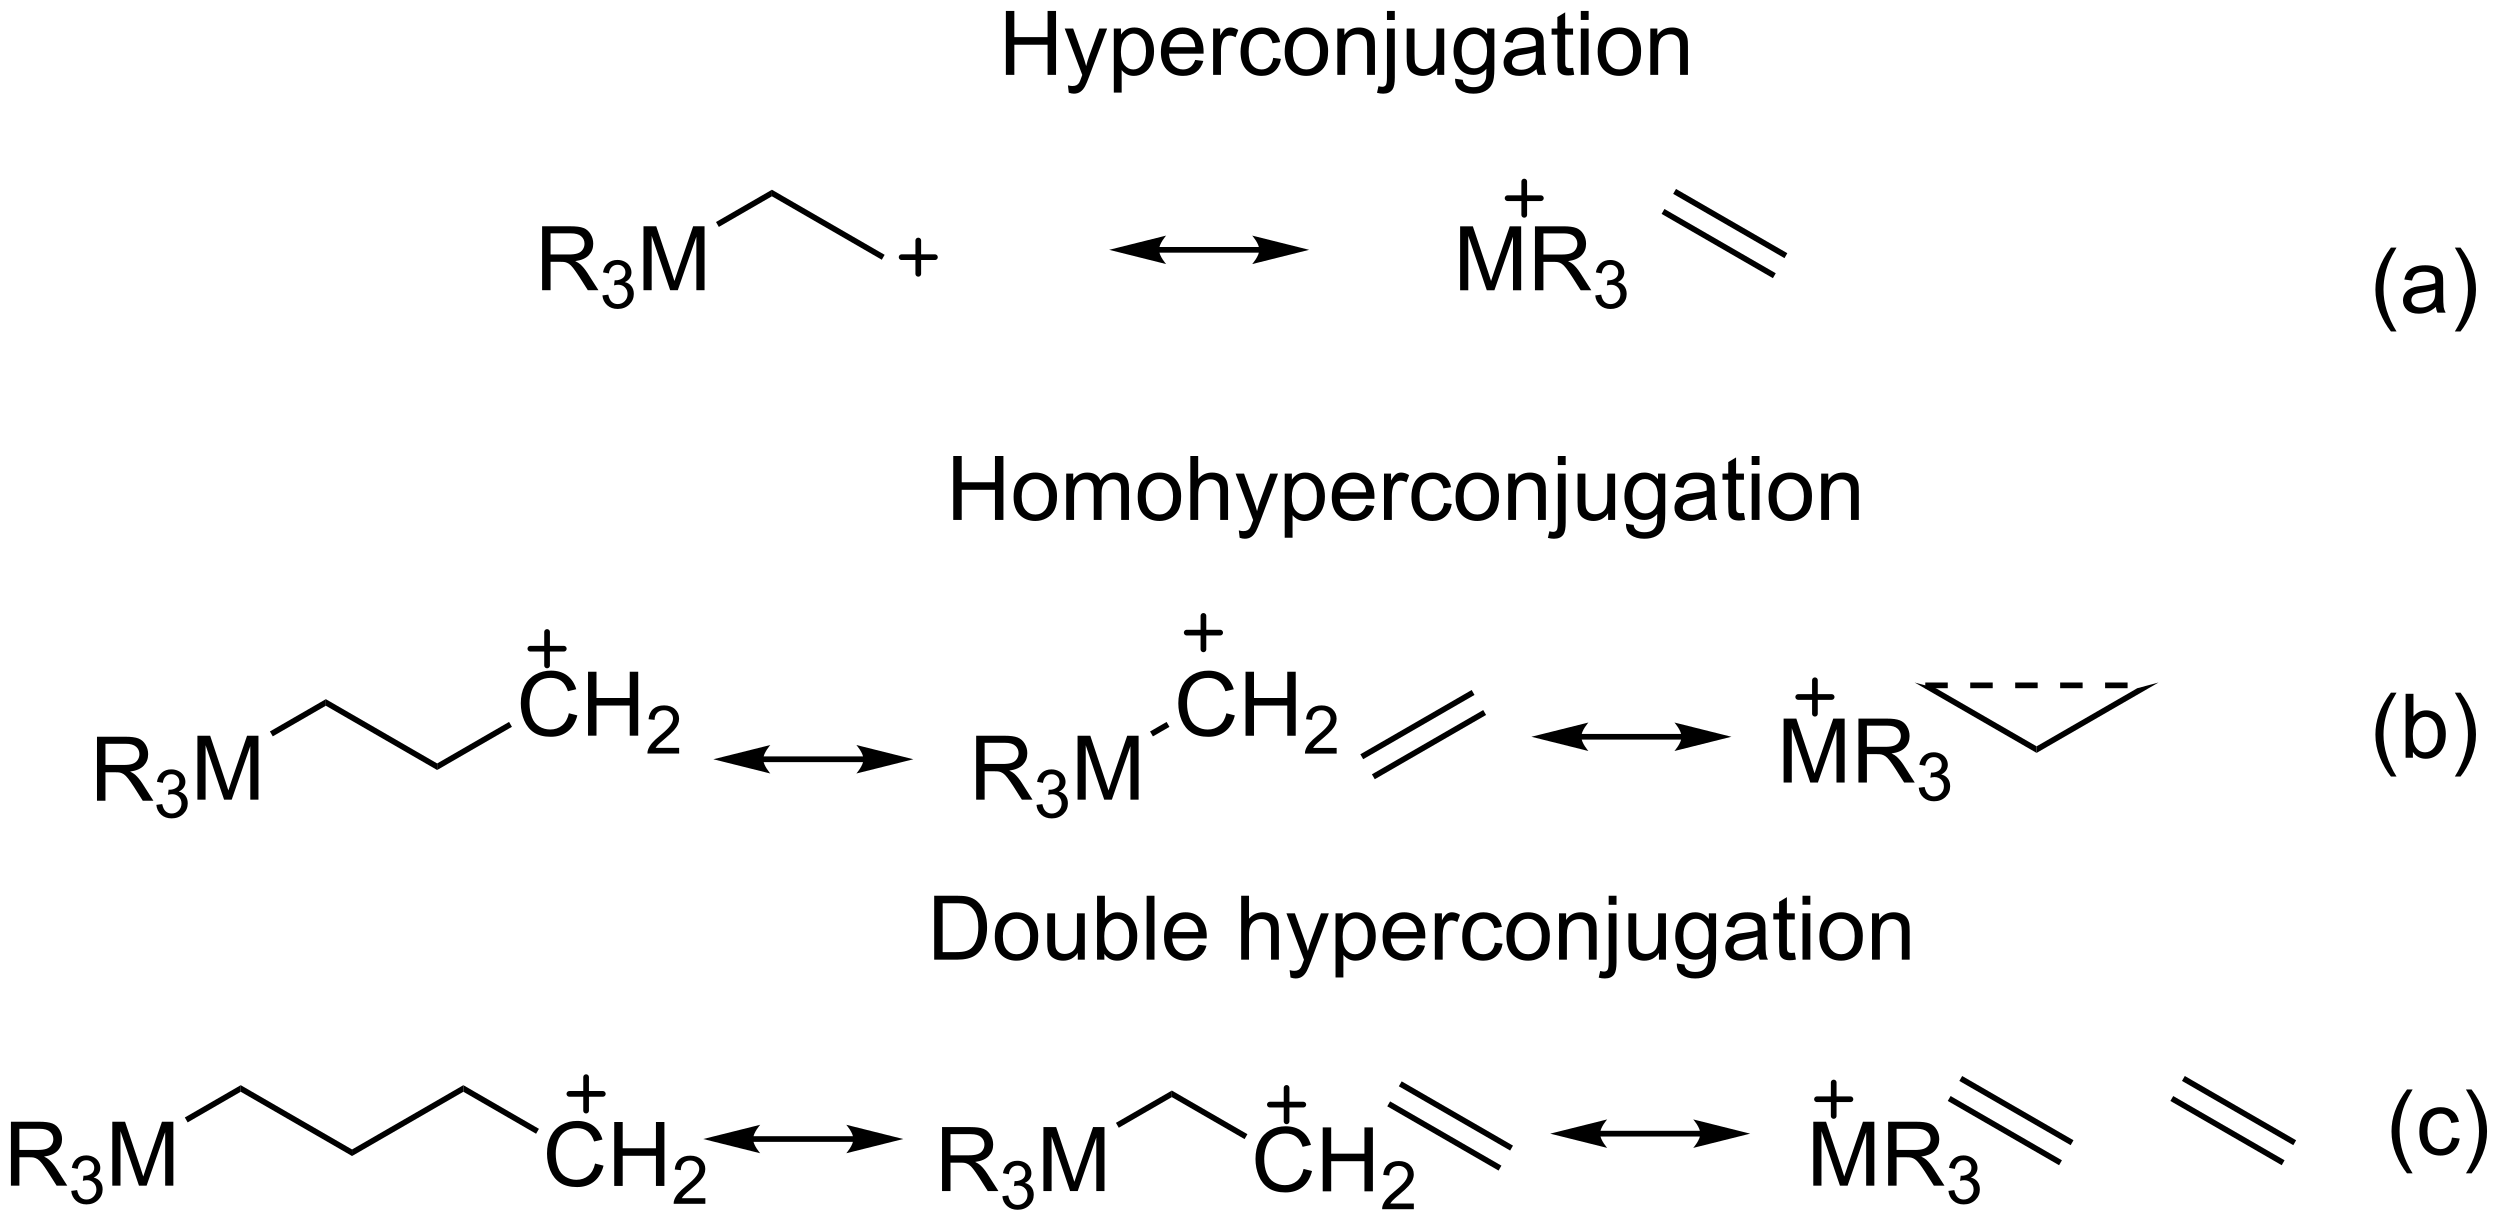 <?xml version="1.0" encoding="UTF-8"?>
<!DOCTYPE svg PUBLIC '-//W3C//DTD SVG 1.0//EN'
          'http://www.w3.org/TR/2001/REC-SVG-20010904/DTD/svg10.dtd'>
<svg stroke-dasharray="none" shape-rendering="auto" xmlns="http://www.w3.org/2000/svg" font-family="'Dialog'" text-rendering="auto" width="614" fill-opacity="1" color-interpolation="auto" color-rendering="auto" preserveAspectRatio="xMidYMid meet" font-size="12px" viewBox="0 0 614 300" fill="black" xmlns:xlink="http://www.w3.org/1999/xlink" stroke="black" image-rendering="auto" stroke-miterlimit="10" stroke-linecap="square" stroke-linejoin="miter" font-style="normal" stroke-width="1" height="300" stroke-dashoffset="0" font-weight="normal" stroke-opacity="1"
><!--Generated by the Batik Graphics2D SVG Generator--><defs id="genericDefs"
  /><g
  ><defs id="defs1"
    ><clipPath clipPathUnits="userSpaceOnUse" id="clipPath1"
      ><path d="M2.462 2.148 L232.508 2.148 L232.508 114.562 L2.462 114.562 L2.462 2.148 Z"
      /></clipPath
      ><clipPath clipPathUnits="userSpaceOnUse" id="clipPath2"
      ><path d="M224.859 158.92 L224.859 268.208 L448.509 268.208 L448.509 158.92 Z"
      /></clipPath
    ></defs
    ><g transform="scale(2.667,2.667) translate(-2.462,-2.148) matrix(1.029,0,0,1.029,-228.828,-161.317)"
    ><path d="M233.451 230.516 L233.451 224.79 L235.99 224.79 Q236.756 224.79 237.155 224.943 Q237.553 225.097 237.79 225.488 Q238.03 225.878 238.03 226.352 Q238.03 226.961 237.634 227.381 Q237.24 227.797 236.415 227.909 Q236.717 228.055 236.873 228.196 Q237.204 228.5 237.501 228.956 L238.498 230.516 L237.545 230.516 L236.787 229.323 Q236.454 228.808 236.238 228.534 Q236.024 228.261 235.855 228.151 Q235.686 228.042 235.509 228 Q235.381 227.972 235.087 227.972 L234.209 227.972 L234.209 230.516 L233.451 230.516 ZM234.209 227.316 L235.837 227.316 Q236.358 227.316 236.649 227.209 Q236.944 227.102 237.095 226.865 Q237.248 226.628 237.248 226.352 Q237.248 225.946 236.951 225.685 Q236.657 225.422 236.022 225.422 L234.209 225.422 L234.209 227.316 Z" stroke="none" clip-path="url(#clipPath2)"
    /></g
    ><g transform="matrix(2.743,0,0,2.743,-616.773,-435.908)"
    ><path d="M238.851 230.981 L239.378 230.911 Q239.47 231.36 239.686 231.558 Q239.905 231.755 240.22 231.755 Q240.591 231.755 240.847 231.497 Q241.105 231.239 241.105 230.858 Q241.105 230.495 240.866 230.261 Q240.63 230.024 240.263 230.024 Q240.114 230.024 239.892 230.083 L239.95 229.62 Q240.003 229.626 240.034 229.626 Q240.372 229.626 240.642 229.45 Q240.911 229.274 240.911 228.907 Q240.911 228.618 240.714 228.429 Q240.518 228.237 240.208 228.237 Q239.899 228.237 239.694 228.431 Q239.489 228.624 239.431 229.011 L238.903 228.917 Q239.001 228.386 239.343 228.095 Q239.686 227.804 240.196 227.804 Q240.548 227.804 240.843 227.954 Q241.14 228.104 241.296 228.366 Q241.452 228.626 241.452 228.919 Q241.452 229.198 241.302 229.427 Q241.153 229.655 240.86 229.79 Q241.241 229.878 241.452 230.155 Q241.663 230.431 241.663 230.847 Q241.663 231.409 241.253 231.802 Q240.843 232.192 240.216 232.192 Q239.651 232.192 239.276 231.856 Q238.903 231.518 238.851 230.981 Z" stroke="none" clip-path="url(#clipPath2)"
    /></g
    ><g transform="matrix(2.743,0,0,2.743,-616.773,-435.908)"
    ><path d="M242.529 230.516 L242.529 224.79 L243.67 224.79 L245.027 228.844 Q245.214 229.409 245.3 229.691 Q245.396 229.378 245.605 228.774 L246.975 224.79 L247.995 224.79 L247.995 230.516 L247.264 230.516 L247.264 225.722 L245.6 230.516 L244.917 230.516 L243.261 225.641 L243.261 230.516 L242.529 230.516 Z" stroke="none" clip-path="url(#clipPath2)"
    /></g
    ><g transform="matrix(2.743,0,0,2.743,-616.773,-435.908)"
    ><path d="M254.027 221.517 L254.027 222.106 L249.276 224.849 L249.021 224.407 Z" stroke="none" clip-path="url(#clipPath2)"
    /></g
    ><g transform="matrix(2.743,0,0,2.743,-616.773,-435.908)"
    ><path d="M263.994 227.272 L263.994 227.861 L254.027 222.106 L254.027 221.517 Z" stroke="none" clip-path="url(#clipPath2)"
    /></g
    ><g transform="matrix(2.743,0,0,2.743,-616.773,-435.908)"
    ><path d="M275.789 222.779 L276.547 222.969 Q276.31 223.904 275.69 224.396 Q275.07 224.886 274.177 224.886 Q273.25 224.886 272.669 224.508 Q272.091 224.13 271.786 223.417 Q271.484 222.701 271.484 221.88 Q271.484 220.985 271.825 220.321 Q272.169 219.654 272.799 219.308 Q273.43 218.961 274.187 218.961 Q275.047 218.961 275.633 219.399 Q276.219 219.836 276.45 220.63 L275.703 220.805 Q275.505 220.18 275.125 219.896 Q274.747 219.61 274.172 219.61 Q273.513 219.61 273.068 219.927 Q272.625 220.242 272.445 220.776 Q272.265 221.31 272.265 221.875 Q272.265 222.607 272.479 223.151 Q272.693 223.696 273.14 223.966 Q273.591 224.235 274.114 224.235 Q274.75 224.235 275.19 223.867 Q275.633 223.5 275.789 222.779 ZM277.504 224.787 L277.504 219.06 L278.262 219.06 L278.262 221.412 L281.238 221.412 L281.238 219.06 L281.996 219.06 L281.996 224.787 L281.238 224.787 L281.238 222.086 L278.262 222.086 L278.262 224.787 L277.504 224.787 Z" stroke="none" clip-path="url(#clipPath2)"
    /></g
    ><g transform="matrix(2.743,0,0,2.743,-616.773,-435.908)"
    ><path d="M285.662 225.879 L285.662 226.387 L282.822 226.387 Q282.816 226.195 282.885 226.019 Q282.992 225.731 283.23 225.449 Q283.471 225.168 283.922 224.799 Q284.621 224.225 284.867 223.889 Q285.113 223.553 285.113 223.254 Q285.113 222.941 284.889 222.726 Q284.666 222.51 284.305 222.51 Q283.924 222.51 283.695 222.738 Q283.467 222.967 283.465 223.371 L282.922 223.316 Q282.978 222.709 283.342 222.393 Q283.705 222.074 284.316 222.074 Q284.935 222.074 285.295 222.418 Q285.656 222.76 285.656 223.266 Q285.656 223.523 285.551 223.773 Q285.445 224.022 285.199 224.297 Q284.955 224.572 284.387 225.053 Q283.912 225.451 283.777 225.594 Q283.642 225.736 283.555 225.879 L285.662 225.879 Z" stroke="none" clip-path="url(#clipPath2)"
    /></g
    ><g transform="matrix(2.743,0,0,2.743,-616.773,-435.908)"
    ><path d="M270.434 223.553 L270.69 223.995 L263.994 227.861 L263.994 227.272 Z" stroke="none" clip-path="url(#clipPath2)"
    /></g
    ><g transform="matrix(2.743,0,0,2.743,-616.773,-435.908)"
    ><path d="M302.167 226.643 L293.188 226.643 L292.933 226.643 L292.933 227.154 L293.188 227.154 L302.167 227.154 L302.422 227.154 L302.422 226.643 L302.167 226.643 ZM306.631 226.898 L301.529 225.623 C301.529 225.623 302.167 226.34 302.167 226.898 C302.167 227.456 301.529 228.174 301.529 228.174 ZM288.724 226.898 L293.826 228.174 C293.826 228.174 293.188 227.456 293.188 226.898 C293.188 226.34 293.826 225.623 293.826 225.623 Z" stroke="none" clip-path="url(#clipPath2)"
    /></g
    ><g transform="matrix(2.743,0,0,2.743,-616.773,-435.908)"
    ><path d="M312.257 230.519 L312.257 224.792 L314.796 224.792 Q315.562 224.792 315.96 224.946 Q316.359 225.1 316.596 225.49 Q316.835 225.881 316.835 226.355 Q316.835 226.964 316.439 227.384 Q316.046 227.8 315.221 227.912 Q315.523 228.058 315.679 228.199 Q316.01 228.503 316.307 228.959 L317.304 230.519 L316.351 230.519 L315.593 229.326 Q315.26 228.811 315.043 228.537 Q314.83 228.264 314.661 228.154 Q314.491 228.045 314.314 228.003 Q314.187 227.975 313.892 227.975 L313.015 227.975 L313.015 230.519 L312.257 230.519 ZM313.015 227.319 L314.642 227.319 Q315.163 227.319 315.455 227.212 Q315.749 227.105 315.9 226.868 Q316.054 226.631 316.054 226.355 Q316.054 225.949 315.757 225.688 Q315.463 225.425 314.827 225.425 L313.015 225.425 L313.015 227.319 Z" stroke="none" clip-path="url(#clipPath2)"
    /></g
    ><g transform="matrix(2.743,0,0,2.743,-616.773,-435.908)"
    ><path d="M317.656 230.984 L318.183 230.914 Q318.275 231.363 318.492 231.56 Q318.711 231.758 319.025 231.758 Q319.396 231.758 319.652 231.5 Q319.91 231.242 319.91 230.861 Q319.91 230.498 319.672 230.263 Q319.435 230.027 319.068 230.027 Q318.92 230.027 318.697 230.086 L318.756 229.623 Q318.808 229.629 318.84 229.629 Q319.178 229.629 319.447 229.453 Q319.717 229.277 319.717 228.91 Q319.717 228.621 319.519 228.431 Q319.324 228.24 319.014 228.24 Q318.705 228.24 318.5 228.434 Q318.295 228.627 318.236 229.013 L317.709 228.92 Q317.807 228.388 318.148 228.097 Q318.492 227.806 319.002 227.806 Q319.353 227.806 319.648 227.957 Q319.945 228.107 320.101 228.369 Q320.258 228.629 320.258 228.922 Q320.258 229.201 320.107 229.43 Q319.959 229.658 319.666 229.793 Q320.047 229.881 320.258 230.158 Q320.469 230.434 320.469 230.85 Q320.469 231.412 320.058 231.805 Q319.648 232.195 319.021 232.195 Q318.457 232.195 318.082 231.859 Q317.709 231.521 317.656 230.984 Z" stroke="none" clip-path="url(#clipPath2)"
    /></g
    ><g transform="matrix(2.743,0,0,2.743,-616.773,-435.908)"
    ><path d="M321.335 230.519 L321.335 224.792 L322.476 224.792 L323.832 228.847 Q324.02 229.412 324.106 229.694 Q324.202 229.381 324.41 228.777 L325.78 224.792 L326.801 224.792 L326.801 230.519 L326.069 230.519 L326.069 225.725 L324.405 230.519 L323.723 230.519 L322.067 225.644 L322.067 230.519 L321.335 230.519 Z" stroke="none" clip-path="url(#clipPath2)"
    /></g
    ><g transform="matrix(2.743,0,0,2.743,-616.773,-435.908)"
    ><path d="M334.661 222.782 L335.419 222.972 Q335.182 223.907 334.562 224.399 Q333.942 224.889 333.049 224.889 Q332.122 224.889 331.541 224.511 Q330.963 224.133 330.658 223.42 Q330.356 222.704 330.356 221.883 Q330.356 220.988 330.697 220.324 Q331.041 219.657 331.671 219.31 Q332.302 218.964 333.059 218.964 Q333.919 218.964 334.505 219.402 Q335.091 219.839 335.322 220.633 L334.575 220.808 Q334.377 220.183 333.997 219.899 Q333.619 219.613 333.044 219.613 Q332.385 219.613 331.94 219.93 Q331.497 220.245 331.317 220.779 Q331.138 221.313 331.138 221.878 Q331.138 222.61 331.351 223.154 Q331.565 223.699 332.013 223.969 Q332.463 224.238 332.986 224.238 Q333.622 224.238 334.062 223.87 Q334.505 223.503 334.661 222.782 ZM336.376 224.79 L336.376 219.063 L337.134 219.063 L337.134 221.415 L340.11 221.415 L340.11 219.063 L340.868 219.063 L340.868 224.79 L340.11 224.79 L340.11 222.089 L337.134 222.089 L337.134 224.79 L336.376 224.79 Z" stroke="none" clip-path="url(#clipPath2)"
    /></g
    ><g transform="matrix(2.743,0,0,2.743,-616.773,-435.908)"
    ><path d="M344.534 225.882 L344.534 226.39 L341.694 226.39 Q341.688 226.198 341.757 226.023 Q341.864 225.733 342.102 225.452 Q342.343 225.171 342.794 224.802 Q343.493 224.228 343.739 223.892 Q343.985 223.556 343.985 223.257 Q343.985 222.944 343.761 222.73 Q343.538 222.513 343.177 222.513 Q342.796 222.513 342.567 222.741 Q342.339 222.97 342.337 223.374 L341.794 223.319 Q341.851 222.712 342.214 222.396 Q342.577 222.077 343.188 222.077 Q343.808 222.077 344.167 222.421 Q344.528 222.763 344.528 223.269 Q344.528 223.526 344.423 223.776 Q344.317 224.024 344.071 224.3 Q343.827 224.575 343.259 225.056 Q342.784 225.454 342.649 225.597 Q342.515 225.739 342.427 225.882 L344.534 225.882 Z" stroke="none" clip-path="url(#clipPath2)"
    /></g
    ><g transform="matrix(2.743,0,0,2.743,-616.773,-435.908)"
    ><path d="M329.306 223.556 L329.562 223.998 L328.082 224.852 L327.827 224.41 Z" stroke="none" clip-path="url(#clipPath2)"
    /></g
    ><g transform="matrix(2.743,0,0,2.743,-616.773,-435.908)"
    ><path d="M356.621 220.697 L346.654 226.451 L346.909 226.893 L356.876 221.139 ZM357.657 222.491 L347.69 228.245 L347.945 228.687 L357.912 222.933 Z" stroke="none" clip-path="url(#clipPath2)"
    /></g
    ><g transform="matrix(2.743,0,0,2.743,-616.773,-435.908)"
    ><path d="M375.414 224.629 L366.436 224.629 L366.181 224.629 L366.181 225.139 L366.436 225.139 L375.414 225.139 L375.67 225.139 L375.67 224.629 L375.414 224.629 ZM379.879 224.884 L374.777 223.609 C374.777 223.609 375.414 224.326 375.414 224.884 C375.414 225.442 374.777 226.16 374.777 226.16 ZM361.971 224.884 L367.074 226.16 C367.074 226.16 366.436 225.442 366.436 224.884 C366.436 224.326 367.074 223.609 367.074 223.609 Z" stroke="none" clip-path="url(#clipPath2)"
    /></g
    ><g transform="matrix(2.743,0,0,2.743,-616.773,-435.908)"
    ><path d="M384.552 228.985 L384.552 223.258 L385.692 223.258 L387.049 227.313 Q387.237 227.878 387.323 228.16 Q387.419 227.847 387.627 227.243 L388.997 223.258 L390.018 223.258 L390.018 228.985 L389.286 228.985 L389.286 224.191 L387.622 228.985 L386.94 228.985 L385.284 224.11 L385.284 228.985 L384.552 228.985 ZM391.252 228.985 L391.252 223.258 L393.791 223.258 Q394.557 223.258 394.955 223.412 Q395.354 223.566 395.591 223.956 Q395.83 224.347 395.83 224.821 Q395.83 225.43 395.435 225.85 Q395.041 226.266 394.216 226.378 Q394.518 226.524 394.674 226.665 Q395.005 226.969 395.302 227.425 L396.299 228.985 L395.346 228.985 L394.588 227.792 Q394.255 227.277 394.039 227.003 Q393.825 226.73 393.656 226.62 Q393.487 226.511 393.31 226.469 Q393.182 226.441 392.888 226.441 L392.01 226.441 L392.01 228.985 L391.252 228.985 ZM392.01 225.785 L393.638 225.785 Q394.159 225.785 394.45 225.678 Q394.745 225.571 394.896 225.334 Q395.049 225.097 395.049 224.821 Q395.049 224.415 394.752 224.154 Q394.458 223.891 393.823 223.891 L392.01 223.891 L392.01 225.785 Z" stroke="none" clip-path="url(#clipPath2)"
    /></g
    ><g transform="matrix(2.743,0,0,2.743,-616.773,-435.908)"
    ><path d="M396.651 229.45 L397.179 229.38 Q397.271 229.829 397.487 230.026 Q397.706 230.224 398.021 230.224 Q398.392 230.224 398.647 229.966 Q398.905 229.708 398.905 229.327 Q398.905 228.964 398.667 228.73 Q398.431 228.493 398.063 228.493 Q397.915 228.493 397.692 228.552 L397.751 228.089 Q397.804 228.095 397.835 228.095 Q398.173 228.095 398.442 227.919 Q398.712 227.743 398.712 227.376 Q398.712 227.087 398.515 226.898 Q398.319 226.706 398.009 226.706 Q397.7 226.706 397.495 226.9 Q397.29 227.093 397.231 227.48 L396.704 227.386 Q396.802 226.855 397.144 226.564 Q397.487 226.273 397.997 226.273 Q398.349 226.273 398.644 226.423 Q398.94 226.573 399.097 226.835 Q399.253 227.095 399.253 227.388 Q399.253 227.667 399.103 227.896 Q398.954 228.124 398.661 228.259 Q399.042 228.347 399.253 228.624 Q399.464 228.9 399.464 229.316 Q399.464 229.878 399.054 230.271 Q398.644 230.661 398.017 230.661 Q397.452 230.661 397.077 230.325 Q396.704 229.987 396.651 229.45 Z" stroke="none" clip-path="url(#clipPath2)"
    /></g
    ><g transform="matrix(2.743,0,0,2.743,-616.773,-435.908)"
    ><path d="M407.204 225.74 L407.204 226.33 L396.285 220.026 L398.189 220.536 Z" stroke="none" clip-path="url(#clipPath2)"
    /></g
    ><g transform="matrix(2.743,0,0,2.743,-616.773,-435.908)"
    ><path d="M416.219 220.536 L418.123 220.026 L407.204 226.33 L407.204 225.74 Z" stroke="none" clip-path="url(#clipPath2)"
    /></g
    ><g stroke-width="0.51" transform="matrix(2.743,0,0,2.743,-616.773,-435.908)" stroke-linejoin="round" stroke-linecap="round"
    ><path fill="none" d="M272.339 217 L275.334 217 M273.836 215.503 L273.836 218.498" clip-path="url(#clipPath2)"
    /></g
    ><g transform="matrix(2.743,0,0,2.743,-616.773,-435.908)"
    ><path d="M397.237 220.536 L399.25 220.536 L399.25 220.026 L397.237 220.026 ZM401.262 220.536 L403.275 220.536 L403.275 220.026 L401.262 220.026 ZM405.288 220.536 L407.3 220.536 L407.3 220.026 L405.288 220.026 ZM409.313 220.536 L411.325 220.536 L411.325 220.026 L409.313 220.026 ZM413.338 220.536 L415.351 220.536 L415.351 220.026 L413.338 220.026 Z" stroke="none" clip-path="url(#clipPath2)"
    /></g
    ><g stroke-width="0.51" transform="matrix(2.743,0,0,2.743,-616.773,-435.908)" stroke-linejoin="round" stroke-linecap="round"
    ><path fill="none" d="M385.859 221.323 L388.854 221.323 M387.356 219.825 L387.356 222.821" clip-path="url(#clipPath2)"
    /></g
    ><g stroke-width="0.51" transform="matrix(2.743,0,0,2.743,-616.773,-435.908)" stroke-linejoin="round" stroke-linecap="round"
    ><path fill="none" d="M331.108 215.56 L334.103 215.56 M332.605 214.062 L332.605 217.057" clip-path="url(#clipPath2)"
    /></g
    ><g transform="matrix(2.743,0,0,2.743,-616.773,-435.908)"
    ><path d="M225.831 265.079 L225.831 259.353 L228.37 259.353 Q229.136 259.353 229.534 259.506 Q229.933 259.66 230.17 260.051 Q230.409 260.441 230.409 260.915 Q230.409 261.525 230.013 261.944 Q229.62 262.361 228.795 262.473 Q229.097 262.618 229.253 262.759 Q229.584 263.064 229.881 263.519 L230.878 265.079 L229.925 265.079 L229.167 263.887 Q228.834 263.371 228.618 263.098 Q228.404 262.824 228.235 262.715 Q228.065 262.605 227.888 262.564 Q227.761 262.535 227.466 262.535 L226.589 262.535 L226.589 265.079 L225.831 265.079 ZM226.589 261.879 L228.216 261.879 Q228.737 261.879 229.029 261.772 Q229.323 261.665 229.474 261.428 Q229.628 261.191 229.628 260.915 Q229.628 260.509 229.331 260.249 Q229.037 259.986 228.401 259.986 L226.589 259.986 L226.589 261.879 Z" stroke="none" clip-path="url(#clipPath2)"
    /></g
    ><g transform="matrix(2.743,0,0,2.743,-616.773,-435.908)"
    ><path d="M231.23 265.545 L231.757 265.474 Q231.849 265.923 232.066 266.121 Q232.285 266.318 232.599 266.318 Q232.97 266.318 233.226 266.06 Q233.484 265.802 233.484 265.421 Q233.484 265.058 233.246 264.824 Q233.009 264.587 232.642 264.587 Q232.494 264.587 232.271 264.646 L232.33 264.183 Q232.382 264.189 232.414 264.189 Q232.751 264.189 233.021 264.013 Q233.291 263.837 233.291 263.47 Q233.291 263.181 233.093 262.992 Q232.898 262.8 232.588 262.8 Q232.279 262.8 232.074 262.994 Q231.869 263.187 231.81 263.574 L231.283 263.48 Q231.38 262.949 231.722 262.658 Q232.066 262.367 232.576 262.367 Q232.927 262.367 233.222 262.517 Q233.519 262.668 233.675 262.929 Q233.832 263.189 233.832 263.482 Q233.832 263.761 233.681 263.99 Q233.533 264.218 233.24 264.353 Q233.621 264.441 233.832 264.718 Q234.043 264.994 234.043 265.41 Q234.043 265.972 233.632 266.365 Q233.222 266.755 232.595 266.755 Q232.031 266.755 231.656 266.42 Q231.283 266.082 231.23 265.545 Z" stroke="none" clip-path="url(#clipPath2)"
    /></g
    ><g transform="matrix(2.743,0,0,2.743,-616.773,-435.908)"
    ><path d="M234.909 265.079 L234.909 259.353 L236.049 259.353 L237.406 263.407 Q237.594 263.973 237.68 264.254 Q237.776 263.941 237.984 263.337 L239.354 259.353 L240.375 259.353 L240.375 265.079 L239.643 265.079 L239.643 260.285 L237.979 265.079 L237.297 265.079 L235.641 260.204 L235.641 265.079 L234.909 265.079 Z" stroke="none" clip-path="url(#clipPath2)"
    /></g
    ><g transform="matrix(2.743,0,0,2.743,-616.773,-435.908)"
    ><path d="M246.407 256.08 L246.407 256.67 L241.656 259.413 L241.401 258.971 Z" stroke="none" clip-path="url(#clipPath2)"
    /></g
    ><g transform="matrix(2.743,0,0,2.743,-616.773,-435.908)"
    ><path d="M256.374 261.835 L256.374 262.424 L246.407 256.67 L246.407 256.08 Z" stroke="none" clip-path="url(#clipPath2)"
    /></g
    ><g transform="matrix(2.743,0,0,2.743,-616.773,-435.908)"
    ><path d="M266.34 256.08 L266.34 256.67 L256.374 262.424 L256.374 261.835 Z" stroke="none" clip-path="url(#clipPath2)"
    /></g
    ><g transform="matrix(2.743,0,0,2.743,-616.773,-435.908)"
    ><path d="M278.135 263.096 L278.893 263.287 Q278.656 264.221 278.036 264.714 Q277.417 265.203 276.523 265.203 Q275.596 265.203 275.015 264.826 Q274.437 264.448 274.133 263.735 Q273.831 263.018 273.831 262.198 Q273.831 261.302 274.172 260.638 Q274.515 259.971 275.146 259.625 Q275.776 259.279 276.534 259.279 Q277.393 259.279 277.979 259.716 Q278.565 260.154 278.797 260.948 L278.049 261.123 Q277.851 260.498 277.471 260.214 Q277.094 259.927 276.518 259.927 Q275.859 259.927 275.414 260.245 Q274.971 260.56 274.792 261.094 Q274.612 261.628 274.612 262.193 Q274.612 262.925 274.825 263.469 Q275.039 264.013 275.487 264.284 Q275.937 264.552 276.461 264.552 Q277.096 264.552 277.536 264.185 Q277.979 263.818 278.135 263.096 ZM279.85 265.104 L279.85 259.378 L280.608 259.378 L280.608 261.729 L283.584 261.729 L283.584 259.378 L284.342 259.378 L284.342 265.104 L283.584 265.104 L283.584 262.404 L280.608 262.404 L280.608 265.104 L279.85 265.104 Z" stroke="none" clip-path="url(#clipPath2)"
    /></g
    ><g transform="matrix(2.743,0,0,2.743,-616.773,-435.908)"
    ><path d="M288.008 266.197 L288.008 266.704 L285.168 266.704 Q285.163 266.513 285.231 266.337 Q285.339 266.048 285.577 265.767 Q285.817 265.486 286.268 265.116 Q286.967 264.542 287.214 264.206 Q287.46 263.87 287.46 263.572 Q287.46 263.259 287.235 263.044 Q287.012 262.827 286.651 262.827 Q286.27 262.827 286.042 263.056 Q285.813 263.284 285.811 263.689 L285.268 263.634 Q285.325 263.027 285.688 262.71 Q286.051 262.392 286.663 262.392 Q287.282 262.392 287.641 262.736 Q288.002 263.077 288.002 263.583 Q288.002 263.841 287.897 264.091 Q287.792 264.339 287.546 264.615 Q287.301 264.89 286.733 265.37 Q286.258 265.769 286.124 265.911 Q285.989 266.054 285.901 266.197 L288.008 266.197 Z" stroke="none" clip-path="url(#clipPath2)"
    /></g
    ><g transform="matrix(2.743,0,0,2.743,-616.773,-435.908)"
    ><path d="M273.108 259.988 L272.853 260.43 L266.34 256.67 L266.34 256.08 Z" stroke="none" clip-path="url(#clipPath2)"
    /></g
    ><g transform="matrix(2.743,0,0,2.743,-616.773,-435.908)"
    ><path d="M309.201 265.56 L309.201 259.833 L311.74 259.833 Q312.505 259.833 312.904 259.987 Q313.302 260.141 313.539 260.531 Q313.779 260.922 313.779 261.396 Q313.779 262.005 313.383 262.425 Q312.99 262.841 312.164 262.953 Q312.466 263.099 312.623 263.24 Q312.953 263.544 313.25 264 L314.248 265.56 L313.294 265.56 L312.537 264.367 Q312.203 263.852 311.987 263.578 Q311.774 263.305 311.604 263.195 Q311.435 263.086 311.258 263.044 Q311.13 263.016 310.836 263.016 L309.958 263.016 L309.958 265.56 L309.201 265.56 ZM309.958 262.36 L311.586 262.36 Q312.107 262.36 312.399 262.253 Q312.693 262.146 312.844 261.909 Q312.998 261.672 312.998 261.396 Q312.998 260.99 312.701 260.729 Q312.406 260.466 311.771 260.466 L309.958 260.466 L309.958 262.36 Z" stroke="none" clip-path="url(#clipPath2)"
    /></g
    ><g transform="matrix(2.743,0,0,2.743,-616.773,-435.908)"
    ><path d="M314.6 266.025 L315.127 265.955 Q315.219 266.404 315.436 266.601 Q315.654 266.799 315.969 266.799 Q316.34 266.799 316.596 266.541 Q316.853 266.283 316.853 265.902 Q316.853 265.539 316.615 265.305 Q316.379 265.068 316.012 265.068 Q315.863 265.068 315.641 265.127 L315.699 264.664 Q315.752 264.67 315.783 264.67 Q316.121 264.67 316.391 264.494 Q316.66 264.318 316.66 263.951 Q316.66 263.662 316.463 263.473 Q316.268 263.281 315.957 263.281 Q315.649 263.281 315.443 263.474 Q315.238 263.668 315.18 264.055 L314.652 263.961 Q314.75 263.43 315.092 263.139 Q315.436 262.848 315.945 262.848 Q316.297 262.848 316.592 262.998 Q316.889 263.148 317.045 263.41 Q317.201 263.67 317.201 263.963 Q317.201 264.242 317.051 264.471 Q316.902 264.699 316.609 264.834 Q316.99 264.922 317.201 265.199 Q317.412 265.474 317.412 265.89 Q317.412 266.453 317.002 266.846 Q316.592 267.236 315.965 267.236 Q315.4 267.236 315.025 266.9 Q314.652 266.562 314.6 266.025 Z" stroke="none" clip-path="url(#clipPath2)"
    /></g
    ><g transform="matrix(2.743,0,0,2.743,-616.773,-435.908)"
    ><path d="M318.278 265.56 L318.278 259.833 L319.419 259.833 L320.776 263.888 Q320.963 264.453 321.049 264.735 Q321.146 264.422 321.354 263.818 L322.724 259.833 L323.745 259.833 L323.745 265.56 L323.013 265.56 L323.013 260.766 L321.349 265.56 L320.666 265.56 L319.01 260.685 L319.01 265.56 L318.278 265.56 Z" stroke="none" clip-path="url(#clipPath2)"
    /></g
    ><g transform="matrix(2.743,0,0,2.743,-616.773,-435.908)"
    ><path d="M329.776 256.561 L329.776 257.15 L325.025 259.893 L324.77 259.451 Z" stroke="none" clip-path="url(#clipPath2)"
    /></g
    ><g transform="matrix(2.743,0,0,2.743,-616.773,-435.908)"
    ><path d="M341.571 263.577 L342.329 263.767 Q342.092 264.702 341.472 265.194 Q340.853 265.684 339.959 265.684 Q339.032 265.684 338.452 265.306 Q337.873 264.929 337.569 264.215 Q337.267 263.499 337.267 262.679 Q337.267 261.783 337.608 261.119 Q337.952 260.452 338.582 260.106 Q339.212 259.76 339.97 259.76 Q340.829 259.76 341.415 260.197 Q342.001 260.635 342.233 261.429 L341.486 261.603 Q341.288 260.978 340.907 260.694 Q340.53 260.408 339.954 260.408 Q339.295 260.408 338.85 260.726 Q338.407 261.041 338.228 261.575 Q338.048 262.108 338.048 262.673 Q338.048 263.405 338.262 263.95 Q338.475 264.494 338.923 264.765 Q339.373 265.033 339.897 265.033 Q340.532 265.033 340.972 264.666 Q341.415 264.298 341.571 263.577 ZM343.286 265.585 L343.286 259.858 L344.044 259.858 L344.044 262.21 L347.021 262.21 L347.021 259.858 L347.778 259.858 L347.778 265.585 L347.021 265.585 L347.021 262.885 L344.044 262.885 L344.044 265.585 L343.286 265.585 Z" stroke="none" clip-path="url(#clipPath2)"
    /></g
    ><g transform="matrix(2.743,0,0,2.743,-616.773,-435.908)"
    ><path d="M351.444 266.677 L351.444 267.185 L348.605 267.185 Q348.599 266.994 348.667 266.818 Q348.774 266.529 349.013 266.248 Q349.253 265.966 349.704 265.597 Q350.403 265.023 350.649 264.687 Q350.896 264.351 350.896 264.052 Q350.896 263.74 350.671 263.525 Q350.448 263.308 350.087 263.308 Q349.706 263.308 349.478 263.537 Q349.249 263.765 349.247 264.169 L348.704 264.115 Q348.761 263.507 349.124 263.191 Q349.487 262.873 350.099 262.873 Q350.718 262.873 351.077 263.216 Q351.438 263.558 351.438 264.064 Q351.438 264.322 351.333 264.572 Q351.228 264.82 350.981 265.095 Q350.737 265.37 350.169 265.851 Q349.694 266.25 349.56 266.392 Q349.425 266.535 349.337 266.677 L351.444 266.677 Z" stroke="none" clip-path="url(#clipPath2)"
    /></g
    ><g transform="matrix(2.743,0,0,2.743,-616.773,-435.908)"
    ><path d="M336.544 260.468 L336.289 260.91 L329.776 257.15 L329.776 256.561 Z" stroke="none" clip-path="url(#clipPath2)"
    /></g
    ><g transform="matrix(2.743,0,0,2.743,-616.773,-435.908)"
    ><path d="M360.322 261.492 L350.356 255.738 L350.1 256.18 L360.067 261.934 ZM359.286 263.286 L349.32 257.532 L349.065 257.974 L359.031 263.728 Z" stroke="none" clip-path="url(#clipPath2)"
    /></g
    ><g transform="matrix(2.743,0,0,2.743,-616.773,-435.908)"
    ><path d="M387.21 265.08 L387.21 259.354 L388.351 259.354 L389.708 263.408 Q389.895 263.974 389.981 264.255 Q390.077 263.942 390.286 263.338 L391.656 259.354 L392.676 259.354 L392.676 265.08 L391.945 265.08 L391.945 260.286 L390.281 265.08 L389.598 265.08 L387.942 260.205 L387.942 265.08 L387.21 265.08 ZM393.911 265.08 L393.911 259.354 L396.45 259.354 Q397.216 259.354 397.614 259.507 Q398.012 259.661 398.249 260.052 Q398.489 260.442 398.489 260.916 Q398.489 261.526 398.093 261.945 Q397.7 262.361 396.874 262.474 Q397.176 262.619 397.333 262.76 Q397.663 263.065 397.96 263.52 L398.958 265.08 L398.005 265.08 L397.247 263.888 Q396.913 263.372 396.697 263.099 Q396.484 262.825 396.315 262.716 Q396.145 262.606 395.968 262.565 Q395.841 262.536 395.546 262.536 L394.669 262.536 L394.669 265.08 L393.911 265.08 ZM394.669 261.88 L396.296 261.88 Q396.817 261.88 397.109 261.773 Q397.403 261.666 397.554 261.429 Q397.708 261.192 397.708 260.916 Q397.708 260.51 397.411 260.25 Q397.117 259.986 396.481 259.986 L394.669 259.986 L394.669 261.88 Z" stroke="none" clip-path="url(#clipPath2)"
    /></g
    ><g transform="matrix(2.743,0,0,2.743,-616.773,-435.908)"
    ><path d="M399.31 265.546 L399.837 265.475 Q399.929 265.924 400.146 266.122 Q400.365 266.319 400.679 266.319 Q401.05 266.319 401.306 266.061 Q401.564 265.803 401.564 265.423 Q401.564 265.059 401.326 264.825 Q401.089 264.589 400.722 264.589 Q400.574 264.589 400.351 264.647 L400.41 264.184 Q400.462 264.19 400.494 264.19 Q400.832 264.19 401.101 264.014 Q401.37 263.839 401.37 263.471 Q401.37 263.182 401.173 262.993 Q400.978 262.801 400.667 262.801 Q400.359 262.801 400.154 262.995 Q399.949 263.188 399.89 263.575 L399.363 263.481 Q399.46 262.95 399.802 262.659 Q400.146 262.368 400.656 262.368 Q401.007 262.368 401.302 262.518 Q401.599 262.669 401.755 262.93 Q401.911 263.19 401.911 263.483 Q401.911 263.762 401.761 263.991 Q401.613 264.219 401.32 264.354 Q401.701 264.442 401.911 264.719 Q402.123 264.995 402.123 265.411 Q402.123 265.973 401.712 266.366 Q401.302 266.757 400.675 266.757 Q400.111 266.757 399.736 266.421 Q399.363 266.083 399.31 265.546 Z" stroke="none" clip-path="url(#clipPath2)"
    /></g
    ><g transform="matrix(2.743,0,0,2.743,-616.773,-435.908)"
    ><path d="M410.508 261.012 L400.541 255.258 L400.286 255.7 L410.253 261.454 ZM409.472 262.806 L399.506 257.052 L399.25 257.494 L409.217 263.248 Z" stroke="none" clip-path="url(#clipPath2)"
    /></g
    ><g transform="matrix(2.743,0,0,2.743,-616.773,-435.908)"
    ><path d="M430.442 261.012 L420.475 255.258 L420.22 255.7 L430.187 261.454 ZM429.406 262.806 L419.439 257.052 L419.184 257.494 L429.151 263.248 Z" stroke="none" clip-path="url(#clipPath2)"
    /></g
    ><g stroke-width="0.51" transform="matrix(2.743,0,0,2.743,-616.773,-435.908)" stroke-linejoin="round" stroke-linecap="round"
    ><path fill="none" d="M275.833 256.859 L278.829 256.859 M277.331 255.361 L277.331 258.357" clip-path="url(#clipPath2)"
    /></g
    ><g stroke-width="0.51" transform="matrix(2.743,0,0,2.743,-616.773,-435.908)" stroke-linejoin="round" stroke-linecap="round"
    ><path fill="none" d="M338.552 257.82 L341.547 257.82 M340.05 256.322 L340.05 259.318" clip-path="url(#clipPath2)"
    /></g
    ><g stroke-width="0.51" transform="matrix(2.743,0,0,2.743,-616.773,-435.908)" stroke-linejoin="round" stroke-linecap="round"
    ><path fill="none" d="M387.54 257.34 L390.536 257.34 M389.038 255.842 L389.038 258.838" clip-path="url(#clipPath2)"
    /></g
    ><g transform="matrix(2.743,0,0,2.743,-616.773,-435.908)"
    ><path d="M377.097 260.166 L368.118 260.166 L367.863 260.166 L367.863 260.676 L368.118 260.676 L377.097 260.676 L377.352 260.676 L377.352 260.166 L377.097 260.166 ZM381.561 260.421 L376.459 259.145 C376.459 259.145 377.097 259.863 377.097 260.421 C377.097 260.979 376.459 261.696 376.459 261.696 ZM363.654 260.421 L368.756 261.696 C368.756 261.696 368.118 260.979 368.118 260.421 C368.118 259.863 368.756 259.145 368.756 259.145 Z" stroke="none" clip-path="url(#clipPath2)"
    /></g
    ><g transform="matrix(2.743,0,0,2.743,-616.773,-435.908)"
    ><path d="M301.261 260.646 L292.282 260.646 L292.027 260.646 L292.027 261.156 L292.282 261.156 L301.261 261.156 L301.516 261.156 L301.516 260.646 L301.261 260.646 ZM305.725 260.901 L300.623 259.625 C300.623 259.625 301.261 260.343 301.261 260.901 C301.261 261.459 300.623 262.176 300.623 262.176 ZM287.818 260.901 L292.92 262.176 C292.92 262.176 292.282 261.459 292.282 260.901 C292.282 260.343 292.92 259.625 292.92 259.625 Z" stroke="none" clip-path="url(#clipPath2)"
    /></g
    ><g transform="matrix(2.743,0,0,2.743,-616.773,-435.908)"
    ><path d="M273.392 184.903 L273.392 179.177 L275.931 179.177 Q276.696 179.177 277.095 179.33 Q277.493 179.484 277.73 179.875 Q277.97 180.265 277.97 180.739 Q277.97 181.348 277.574 181.768 Q277.181 182.184 276.355 182.296 Q276.657 182.442 276.814 182.583 Q277.144 182.887 277.441 183.343 L278.439 184.903 L277.486 184.903 L276.728 183.71 Q276.394 183.195 276.178 182.921 Q275.965 182.648 275.795 182.538 Q275.626 182.429 275.449 182.387 Q275.321 182.359 275.027 182.359 L274.149 182.359 L274.149 184.903 L273.392 184.903 ZM274.149 181.703 L275.777 181.703 Q276.298 181.703 276.59 181.596 Q276.884 181.489 277.035 181.252 Q277.189 181.015 277.189 180.739 Q277.189 180.333 276.892 180.072 Q276.597 179.809 275.962 179.809 L274.149 179.809 L274.149 181.703 Z" stroke="none" clip-path="url(#clipPath2)"
    /></g
    ><g transform="matrix(2.743,0,0,2.743,-616.773,-435.908)"
    ><path d="M278.791 185.368 L279.318 185.298 Q279.41 185.747 279.627 185.945 Q279.846 186.142 280.16 186.142 Q280.531 186.142 280.787 185.884 Q281.045 185.626 281.045 185.245 Q281.045 184.882 280.807 184.648 Q280.57 184.411 280.203 184.411 Q280.055 184.411 279.832 184.47 L279.89 184.007 Q279.943 184.013 279.974 184.013 Q280.312 184.013 280.582 183.837 Q280.851 183.661 280.851 183.294 Q280.851 183.005 280.654 182.816 Q280.459 182.624 280.148 182.624 Q279.84 182.624 279.635 182.818 Q279.43 183.011 279.371 183.398 L278.844 183.304 Q278.941 182.773 279.283 182.482 Q279.627 182.191 280.137 182.191 Q280.488 182.191 280.783 182.341 Q281.08 182.491 281.236 182.753 Q281.392 183.013 281.392 183.306 Q281.392 183.585 281.242 183.814 Q281.094 184.042 280.801 184.177 Q281.182 184.265 281.392 184.542 Q281.603 184.818 281.603 185.234 Q281.603 185.796 281.193 186.189 Q280.783 186.579 280.156 186.579 Q279.592 186.579 279.217 186.243 Q278.844 185.905 278.791 185.368 Z" stroke="none" clip-path="url(#clipPath2)"
    /></g
    ><g transform="matrix(2.743,0,0,2.743,-616.773,-435.908)"
    ><path d="M282.469 184.903 L282.469 179.177 L283.61 179.177 L284.967 183.231 Q285.154 183.796 285.24 184.078 Q285.337 183.765 285.545 183.161 L286.915 179.177 L287.936 179.177 L287.936 184.903 L287.204 184.903 L287.204 180.109 L285.54 184.903 L284.858 184.903 L283.201 180.028 L283.201 184.903 L282.469 184.903 Z" stroke="none" clip-path="url(#clipPath2)"
    /></g
    ><g transform="matrix(2.743,0,0,2.743,-616.773,-435.908)"
    ><path d="M293.968 175.904 L293.968 176.493 L289.216 179.236 L288.961 178.795 Z" stroke="none" clip-path="url(#clipPath2)"
    /></g
    ><g transform="matrix(2.743,0,0,2.743,-616.773,-435.908)"
    ><path d="M304.062 181.732 L303.807 182.174 L293.968 176.493 L293.968 175.904 Z" stroke="none" clip-path="url(#clipPath2)"
    /></g
    ><g transform="matrix(2.743,0,0,2.743,-616.773,-435.908)"
    ><path d="M337.607 181.03 L328.628 181.03 L328.373 181.03 L328.373 181.541 L328.628 181.541 L337.607 181.541 L337.862 181.541 L337.862 181.03 L337.607 181.03 ZM342.072 181.285 L336.969 180.01 C336.969 180.01 337.607 180.727 337.607 181.285 C337.607 181.844 336.969 182.561 336.969 182.561 ZM324.164 181.285 L329.266 182.561 C329.266 182.561 328.628 181.844 328.628 181.285 C328.628 180.727 329.266 180.01 329.266 180.01 Z" stroke="none" clip-path="url(#clipPath2)"
    /></g
    ><g transform="matrix(2.743,0,0,2.743,-616.773,-435.908)"
    ><path d="M355.588 184.906 L355.588 179.179 L356.728 179.179 L358.085 183.234 Q358.273 183.799 358.358 184.081 Q358.455 183.768 358.663 183.164 L360.033 179.179 L361.054 179.179 L361.054 184.906 L360.322 184.906 L360.322 180.112 L358.658 184.906 L357.976 184.906 L356.319 180.031 L356.319 184.906 L355.588 184.906 ZM362.288 184.906 L362.288 179.179 L364.827 179.179 Q365.593 179.179 365.991 179.333 Q366.39 179.487 366.627 179.877 Q366.866 180.268 366.866 180.742 Q366.866 181.351 366.471 181.771 Q366.077 182.187 365.252 182.299 Q365.554 182.445 365.71 182.586 Q366.041 182.89 366.338 183.346 L367.335 184.906 L366.382 184.906 L365.624 183.713 Q365.291 183.198 365.075 182.924 Q364.861 182.651 364.692 182.541 Q364.523 182.432 364.346 182.39 Q364.218 182.362 363.924 182.362 L363.046 182.362 L363.046 184.906 L362.288 184.906 ZM363.046 181.706 L364.674 181.706 Q365.194 181.706 365.486 181.599 Q365.78 181.492 365.931 181.255 Q366.085 181.018 366.085 180.742 Q366.085 180.336 365.788 180.075 Q365.494 179.812 364.858 179.812 L363.046 179.812 L363.046 181.706 Z" stroke="none" clip-path="url(#clipPath2)"
    /></g
    ><g transform="matrix(2.743,0,0,2.743,-616.773,-435.908)"
    ><path d="M367.687 185.371 L368.215 185.301 Q368.306 185.75 368.523 185.947 Q368.742 186.145 369.056 186.145 Q369.428 186.145 369.683 185.887 Q369.941 185.629 369.941 185.248 Q369.941 184.885 369.703 184.65 Q369.467 184.414 369.099 184.414 Q368.951 184.414 368.728 184.473 L368.787 184.01 Q368.84 184.016 368.871 184.016 Q369.209 184.016 369.478 183.84 Q369.748 183.664 369.748 183.297 Q369.748 183.008 369.55 182.819 Q369.355 182.627 369.045 182.627 Q368.736 182.627 368.531 182.82 Q368.326 183.014 368.267 183.4 L367.74 183.307 Q367.838 182.775 368.179 182.484 Q368.523 182.194 369.033 182.194 Q369.385 182.194 369.679 182.344 Q369.976 182.494 370.133 182.756 Q370.289 183.016 370.289 183.309 Q370.289 183.588 370.138 183.816 Q369.99 184.045 369.697 184.18 Q370.078 184.268 370.289 184.545 Q370.5 184.82 370.5 185.237 Q370.5 185.799 370.09 186.191 Q369.679 186.582 369.053 186.582 Q368.488 186.582 368.113 186.246 Q367.74 185.908 367.687 185.371 Z" stroke="none" clip-path="url(#clipPath2)"
    /></g
    ><g stroke-width="0.51" transform="matrix(2.743,0,0,2.743,-616.773,-435.908)" stroke-linejoin="round" stroke-linecap="round"
    ><path fill="none" d="M305.583 181.944 L308.564 181.944 M307.073 180.453 L307.073 183.434" clip-path="url(#clipPath2)"
    /></g
    ><g transform="matrix(2.743,0,0,2.743,-616.773,-435.908)"
    ><path d="M373.628 178.07 L383.594 183.824 L383.85 183.382 L373.883 177.628 ZM374.663 176.276 L384.63 182.03 L384.885 181.588 L374.919 175.834 Z" stroke="none" clip-path="url(#clipPath2)"
    /></g
    ><g stroke-width="0.51" transform="matrix(2.743,0,0,2.743,-616.773,-435.908)" stroke-linejoin="round" stroke-linecap="round"
    ><path fill="none" d="M359.838 176.662 L362.819 176.662 M361.329 175.172 L361.329 178.153" clip-path="url(#clipPath2)"
    /></g
    ><g transform="matrix(2.743,0,0,2.743,-616.773,-435.908)"
    ><path d="M314.916 165.619 L314.916 159.893 L315.674 159.893 L315.674 162.244 L318.65 162.244 L318.65 159.893 L319.408 159.893 L319.408 165.619 L318.65 165.619 L318.65 162.919 L315.674 162.919 L315.674 165.619 L314.916 165.619 ZM320.55 167.218 L320.472 166.557 Q320.701 166.619 320.873 166.619 Q321.107 166.619 321.248 166.541 Q321.389 166.463 321.48 166.322 Q321.545 166.218 321.693 165.799 Q321.714 165.742 321.756 165.627 L320.183 161.471 L320.941 161.471 L321.803 163.872 Q321.972 164.33 322.105 164.833 Q322.225 164.348 322.394 163.887 L323.279 161.471 L323.982 161.471 L322.404 165.689 Q322.152 166.374 322.011 166.632 Q321.824 166.978 321.581 167.14 Q321.339 167.304 321.003 167.304 Q320.8 167.304 320.55 167.218 ZM324.581 167.21 L324.581 161.471 L325.222 161.471 L325.222 162.01 Q325.449 161.692 325.732 161.536 Q326.019 161.377 326.425 161.377 Q326.956 161.377 327.363 161.65 Q327.769 161.924 327.975 162.421 Q328.183 162.919 328.183 163.512 Q328.183 164.15 327.954 164.661 Q327.725 165.169 327.29 165.442 Q326.855 165.713 326.373 165.713 Q326.022 165.713 325.743 165.564 Q325.464 165.416 325.284 165.189 L325.284 167.21 L324.581 167.21 ZM325.217 163.567 Q325.217 164.369 325.54 164.752 Q325.865 165.135 326.326 165.135 Q326.795 165.135 327.128 164.739 Q327.464 164.34 327.464 163.51 Q327.464 162.715 327.136 162.322 Q326.81 161.926 326.357 161.926 Q325.909 161.926 325.563 162.348 Q325.217 162.768 325.217 163.567 ZM331.869 164.283 L332.596 164.372 Q332.424 165.01 331.958 165.361 Q331.494 165.713 330.773 165.713 Q329.861 165.713 329.327 165.153 Q328.796 164.59 328.796 163.58 Q328.796 162.533 329.335 161.955 Q329.874 161.377 330.734 161.377 Q331.565 161.377 332.091 161.945 Q332.619 162.51 332.619 163.536 Q332.619 163.598 332.616 163.723 L329.523 163.723 Q329.562 164.408 329.908 164.773 Q330.257 165.135 330.775 165.135 Q331.163 165.135 331.437 164.932 Q331.71 164.728 331.869 164.283 ZM329.562 163.145 L331.877 163.145 Q331.83 162.622 331.611 162.361 Q331.275 161.955 330.741 161.955 Q330.257 161.955 329.926 162.28 Q329.596 162.603 329.562 163.145 ZM333.472 165.619 L333.472 161.471 L334.105 161.471 L334.105 162.098 Q334.347 161.658 334.55 161.518 Q334.756 161.377 335.003 161.377 Q335.357 161.377 335.725 161.603 L335.482 162.255 Q335.225 162.103 334.967 162.103 Q334.738 162.103 334.553 162.242 Q334.37 162.38 334.292 162.627 Q334.175 163.002 334.175 163.447 L334.175 165.619 L333.472 165.619 ZM338.85 164.098 L339.542 164.189 Q339.428 164.903 338.962 165.309 Q338.495 165.713 337.816 165.713 Q336.964 165.713 336.446 165.155 Q335.928 164.598 335.928 163.559 Q335.928 162.887 336.149 162.385 Q336.373 161.88 336.829 161.63 Q337.284 161.377 337.818 161.377 Q338.495 161.377 338.925 161.718 Q339.355 162.059 339.475 162.689 L338.792 162.794 Q338.693 162.377 338.446 162.166 Q338.199 161.955 337.847 161.955 Q337.316 161.955 336.982 162.335 Q336.652 162.715 336.652 163.541 Q336.652 164.377 336.972 164.757 Q337.292 165.135 337.808 165.135 Q338.222 165.135 338.498 164.882 Q338.777 164.627 338.85 164.098 ZM339.881 163.544 Q339.881 162.393 340.522 161.838 Q341.058 161.377 341.826 161.377 Q342.683 161.377 343.225 161.937 Q343.769 162.497 343.769 163.486 Q343.769 164.286 343.527 164.747 Q343.287 165.205 342.829 165.46 Q342.37 165.713 341.826 165.713 Q340.956 165.713 340.417 165.155 Q339.881 164.596 339.881 163.544 ZM340.605 163.544 Q340.605 164.34 340.951 164.739 Q341.3 165.135 341.826 165.135 Q342.35 165.135 342.696 164.736 Q343.045 164.338 343.045 163.52 Q343.045 162.752 342.696 162.356 Q342.347 161.958 341.826 161.958 Q341.3 161.958 340.951 162.353 Q340.605 162.747 340.605 163.544 ZM344.593 165.619 L344.593 161.471 L345.226 161.471 L345.226 162.059 Q345.682 161.377 346.546 161.377 Q346.921 161.377 347.234 161.512 Q347.549 161.645 347.705 161.864 Q347.861 162.083 347.924 162.385 Q347.963 162.58 347.963 163.067 L347.963 165.619 L347.26 165.619 L347.26 163.096 Q347.26 162.666 347.176 162.452 Q347.096 162.239 346.887 162.114 Q346.679 161.986 346.398 161.986 Q345.947 161.986 345.622 162.273 Q345.296 162.557 345.296 163.353 L345.296 165.619 L344.593 165.619 ZM349.037 160.708 L349.037 159.893 L349.74 159.893 L349.74 160.708 L349.037 160.708 ZM348.147 167.228 L348.279 166.632 Q348.49 166.687 348.613 166.687 Q348.826 166.687 348.93 166.544 Q349.037 166.4 349.037 165.83 L349.037 161.471 L349.74 161.471 L349.74 165.846 Q349.74 166.611 349.542 166.913 Q349.287 167.304 348.699 167.304 Q348.412 167.304 348.147 167.228 ZM353.538 165.619 L353.538 165.01 Q353.054 165.713 352.221 165.713 Q351.853 165.713 351.536 165.572 Q351.218 165.432 351.062 165.218 Q350.908 165.005 350.846 164.697 Q350.804 164.489 350.804 164.041 L350.804 161.471 L351.507 161.471 L351.507 163.77 Q351.507 164.322 351.549 164.512 Q351.616 164.791 351.83 164.95 Q352.046 165.106 352.361 165.106 Q352.679 165.106 352.955 164.945 Q353.234 164.783 353.348 164.505 Q353.463 164.223 353.463 163.692 L353.463 161.471 L354.166 161.471 L354.166 165.619 L353.538 165.619 ZM355.139 165.963 L355.824 166.064 Q355.865 166.382 356.06 166.525 Q356.324 166.721 356.777 166.721 Q357.264 166.721 357.529 166.525 Q357.795 166.33 357.889 165.978 Q357.943 165.765 357.941 165.075 Q357.48 165.619 356.792 165.619 Q355.935 165.619 355.467 165.002 Q354.998 164.385 354.998 163.52 Q354.998 162.926 355.212 162.426 Q355.428 161.924 355.837 161.65 Q356.245 161.377 356.795 161.377 Q357.529 161.377 358.006 161.971 L358.006 161.471 L358.654 161.471 L358.654 165.057 Q358.654 166.025 358.456 166.429 Q358.261 166.835 357.831 167.07 Q357.404 167.304 356.779 167.304 Q356.037 167.304 355.579 166.968 Q355.123 166.635 355.139 165.963 ZM355.722 163.471 Q355.722 164.286 356.045 164.661 Q356.37 165.036 356.857 165.036 Q357.342 165.036 357.67 164.663 Q357.998 164.291 357.998 163.494 Q357.998 162.731 357.659 162.346 Q357.324 161.958 356.847 161.958 Q356.378 161.958 356.05 162.34 Q355.722 162.721 355.722 163.471 ZM362.424 165.106 Q362.033 165.439 361.671 165.577 Q361.312 165.713 360.898 165.713 Q360.213 165.713 359.846 165.38 Q359.478 165.044 359.478 164.525 Q359.478 164.221 359.616 163.968 Q359.757 163.715 359.981 163.564 Q360.205 163.411 360.486 163.333 Q360.695 163.278 361.111 163.228 Q361.963 163.127 362.366 162.986 Q362.369 162.84 362.369 162.801 Q362.369 162.372 362.171 162.197 Q361.9 161.958 361.369 161.958 Q360.874 161.958 360.637 162.132 Q360.4 162.307 360.288 162.747 L359.601 162.653 Q359.695 162.213 359.908 161.942 Q360.124 161.669 360.531 161.523 Q360.937 161.377 361.471 161.377 Q362.002 161.377 362.333 161.502 Q362.666 161.627 362.822 161.817 Q362.978 162.005 363.041 162.294 Q363.077 162.473 363.077 162.942 L363.077 163.88 Q363.077 164.861 363.122 165.122 Q363.166 165.38 363.299 165.619 L362.565 165.619 Q362.455 165.4 362.424 165.106 ZM362.366 163.536 Q361.984 163.692 361.218 163.801 Q360.783 163.864 360.603 163.942 Q360.424 164.02 360.325 164.171 Q360.228 164.322 360.228 164.505 Q360.228 164.786 360.442 164.973 Q360.656 165.161 361.065 165.161 Q361.471 165.161 361.786 164.984 Q362.103 164.807 362.252 164.497 Q362.366 164.26 362.366 163.794 L362.366 163.536 ZM365.701 164.989 L365.803 165.611 Q365.506 165.674 365.272 165.674 Q364.889 165.674 364.678 165.554 Q364.467 165.432 364.381 165.234 Q364.295 165.036 364.295 164.403 L364.295 162.018 L363.779 162.018 L363.779 161.471 L364.295 161.471 L364.295 160.442 L364.995 160.02 L364.995 161.471 L365.701 161.471 L365.701 162.018 L364.995 162.018 L364.995 164.442 Q364.995 164.744 365.032 164.83 Q365.068 164.916 365.152 164.968 Q365.238 165.018 365.394 165.018 Q365.511 165.018 365.701 164.989 ZM366.393 160.7 L366.393 159.893 L367.096 159.893 L367.096 160.7 L366.393 160.7 ZM366.393 165.619 L366.393 161.471 L367.096 161.471 L367.096 165.619 L366.393 165.619 ZM367.904 163.544 Q367.904 162.393 368.545 161.838 Q369.081 161.377 369.85 161.377 Q370.706 161.377 371.248 161.937 Q371.792 162.497 371.792 163.486 Q371.792 164.286 371.55 164.747 Q371.31 165.205 370.852 165.46 Q370.394 165.713 369.85 165.713 Q368.98 165.713 368.441 165.155 Q367.904 164.596 367.904 163.544 ZM368.628 163.544 Q368.628 164.34 368.975 164.739 Q369.324 165.135 369.85 165.135 Q370.373 165.135 370.719 164.736 Q371.068 164.338 371.068 163.52 Q371.068 162.752 370.719 162.356 Q370.37 161.958 369.85 161.958 Q369.324 161.958 368.975 162.353 Q368.628 162.747 368.628 163.544 ZM372.616 165.619 L372.616 161.471 L373.249 161.471 L373.249 162.059 Q373.705 161.377 374.57 161.377 Q374.945 161.377 375.257 161.512 Q375.572 161.645 375.728 161.864 Q375.885 162.083 375.947 162.385 Q375.986 162.58 375.986 163.067 L375.986 165.619 L375.283 165.619 L375.283 163.096 Q375.283 162.666 375.2 162.452 Q375.119 162.239 374.911 162.114 Q374.702 161.986 374.421 161.986 Q373.971 161.986 373.645 162.273 Q373.32 162.557 373.32 163.353 L373.32 165.619 L372.616 165.619 Z" stroke="none" clip-path="url(#clipPath2)"
    /></g
    ><g transform="matrix(2.743,0,0,2.743,-616.773,-435.908)"
    ><path d="M310.204 205.47 L310.204 199.744 L310.962 199.744 L310.962 202.095 L313.939 202.095 L313.939 199.744 L314.697 199.744 L314.697 205.47 L313.939 205.47 L313.939 202.77 L310.962 202.77 L310.962 205.47 L310.204 205.47 ZM315.607 203.395 Q315.607 202.244 316.247 201.689 Q316.784 201.228 317.552 201.228 Q318.409 201.228 318.95 201.788 Q319.495 202.348 319.495 203.338 Q319.495 204.137 319.253 204.598 Q319.013 205.056 318.555 205.311 Q318.096 205.564 317.552 205.564 Q316.682 205.564 316.143 205.007 Q315.607 204.447 315.607 203.395 ZM316.331 203.395 Q316.331 204.192 316.677 204.59 Q317.026 204.986 317.552 204.986 Q318.075 204.986 318.422 204.588 Q318.771 204.189 318.771 203.371 Q318.771 202.603 318.422 202.207 Q318.073 201.809 317.552 201.809 Q317.026 201.809 316.677 202.205 Q316.331 202.598 316.331 203.395 ZM320.319 205.47 L320.319 201.322 L320.947 201.322 L320.947 201.903 Q321.142 201.598 321.465 201.413 Q321.79 201.228 322.204 201.228 Q322.665 201.228 322.96 201.421 Q323.257 201.611 323.376 201.955 Q323.868 201.228 324.658 201.228 Q325.275 201.228 325.606 201.569 Q325.939 201.911 325.939 202.621 L325.939 205.47 L325.241 205.47 L325.241 202.856 Q325.241 202.434 325.171 202.249 Q325.103 202.064 324.923 201.952 Q324.743 201.838 324.501 201.838 Q324.064 201.838 323.775 202.129 Q323.486 202.418 323.486 203.059 L323.486 205.47 L322.783 205.47 L322.783 202.775 Q322.783 202.306 322.611 202.072 Q322.439 201.838 322.048 201.838 Q321.751 201.838 321.499 201.994 Q321.249 202.15 321.134 202.452 Q321.022 202.752 321.022 203.317 L321.022 205.47 L320.319 205.47 ZM326.72 203.395 Q326.72 202.244 327.361 201.689 Q327.897 201.228 328.665 201.228 Q329.522 201.228 330.064 201.788 Q330.608 202.348 330.608 203.338 Q330.608 204.137 330.366 204.598 Q330.126 205.056 329.668 205.311 Q329.21 205.564 328.665 205.564 Q327.796 205.564 327.257 205.007 Q326.72 204.447 326.72 203.395 ZM327.444 203.395 Q327.444 204.192 327.79 204.59 Q328.139 204.986 328.665 204.986 Q329.189 204.986 329.535 204.588 Q329.884 204.189 329.884 203.371 Q329.884 202.603 329.535 202.207 Q329.186 201.809 328.665 201.809 Q328.139 201.809 327.79 202.205 Q327.444 202.598 327.444 203.395 ZM331.432 205.47 L331.432 199.744 L332.135 199.744 L332.135 201.798 Q332.628 201.228 333.378 201.228 Q333.839 201.228 334.177 201.411 Q334.518 201.59 334.664 201.911 Q334.81 202.231 334.81 202.84 L334.81 205.47 L334.107 205.47 L334.107 202.84 Q334.107 202.314 333.878 202.075 Q333.651 201.832 333.232 201.832 Q332.919 201.832 332.643 201.996 Q332.37 202.158 332.253 202.436 Q332.135 202.713 332.135 203.2 L332.135 205.47 L331.432 205.47 ZM335.85 207.069 L335.772 206.408 Q336.001 206.47 336.173 206.47 Q336.408 206.47 336.548 206.392 Q336.689 206.314 336.78 206.173 Q336.845 206.069 336.993 205.65 Q337.014 205.593 337.056 205.478 L335.483 201.322 L336.241 201.322 L337.103 203.723 Q337.272 204.181 337.405 204.684 Q337.525 204.2 337.694 203.739 L338.579 201.322 L339.283 201.322 L337.704 205.541 Q337.452 206.226 337.311 206.483 Q337.124 206.83 336.882 206.991 Q336.639 207.155 336.303 207.155 Q336.1 207.155 335.85 207.069 ZM339.882 207.061 L339.882 201.322 L340.522 201.322 L340.522 201.861 Q340.749 201.543 341.033 201.387 Q341.319 201.228 341.725 201.228 Q342.257 201.228 342.663 201.502 Q343.069 201.775 343.275 202.273 Q343.483 202.77 343.483 203.364 Q343.483 204.002 343.254 204.512 Q343.025 205.02 342.59 205.293 Q342.155 205.564 341.673 205.564 Q341.322 205.564 341.043 205.416 Q340.764 205.267 340.585 205.041 L340.585 207.061 L339.882 207.061 ZM340.517 203.418 Q340.517 204.22 340.84 204.603 Q341.165 204.986 341.626 204.986 Q342.095 204.986 342.428 204.59 Q342.764 204.192 342.764 203.361 Q342.764 202.567 342.436 202.173 Q342.111 201.778 341.658 201.778 Q341.21 201.778 340.863 202.2 Q340.517 202.619 340.517 203.418 ZM347.169 204.135 L347.896 204.223 Q347.724 204.861 347.258 205.213 Q346.794 205.564 346.073 205.564 Q345.161 205.564 344.628 205.004 Q344.096 204.442 344.096 203.431 Q344.096 202.385 344.635 201.806 Q345.175 201.228 346.034 201.228 Q346.865 201.228 347.391 201.796 Q347.919 202.361 347.919 203.387 Q347.919 203.45 347.917 203.575 L344.823 203.575 Q344.862 204.26 345.208 204.624 Q345.557 204.986 346.075 204.986 Q346.464 204.986 346.737 204.783 Q347.01 204.58 347.169 204.135 ZM344.862 202.996 L347.177 202.996 Q347.13 202.473 346.911 202.213 Q346.575 201.806 346.042 201.806 Q345.557 201.806 345.227 202.132 Q344.896 202.455 344.862 202.996 ZM348.772 205.47 L348.772 201.322 L349.405 201.322 L349.405 201.95 Q349.647 201.51 349.85 201.369 Q350.056 201.228 350.303 201.228 Q350.658 201.228 351.025 201.455 L350.783 202.106 Q350.525 201.955 350.267 201.955 Q350.038 201.955 349.853 202.093 Q349.671 202.231 349.592 202.478 Q349.475 202.853 349.475 203.298 L349.475 205.47 L348.772 205.47 ZM354.15 203.95 L354.842 204.041 Q354.728 204.754 354.262 205.161 Q353.796 205.564 353.116 205.564 Q352.264 205.564 351.746 205.007 Q351.228 204.45 351.228 203.411 Q351.228 202.739 351.449 202.236 Q351.673 201.731 352.129 201.481 Q352.585 201.228 353.118 201.228 Q353.796 201.228 354.225 201.569 Q354.655 201.911 354.775 202.541 L354.092 202.645 Q353.993 202.228 353.746 202.017 Q353.499 201.806 353.147 201.806 Q352.616 201.806 352.283 202.186 Q351.952 202.567 351.952 203.392 Q351.952 204.228 352.272 204.608 Q352.592 204.986 353.108 204.986 Q353.522 204.986 353.798 204.733 Q354.077 204.478 354.15 203.95 ZM355.181 203.395 Q355.181 202.244 355.822 201.689 Q356.358 201.228 357.126 201.228 Q357.983 201.228 358.525 201.788 Q359.069 202.348 359.069 203.338 Q359.069 204.137 358.827 204.598 Q358.587 205.056 358.129 205.311 Q357.671 205.564 357.126 205.564 Q356.257 205.564 355.717 205.007 Q355.181 204.447 355.181 203.395 ZM355.905 203.395 Q355.905 204.192 356.251 204.59 Q356.6 204.986 357.126 204.986 Q357.65 204.986 357.996 204.588 Q358.345 204.189 358.345 203.371 Q358.345 202.603 357.996 202.207 Q357.647 201.809 357.126 201.809 Q356.6 201.809 356.251 202.205 Q355.905 202.598 355.905 203.395 ZM359.893 205.47 L359.893 201.322 L360.526 201.322 L360.526 201.911 Q360.982 201.228 361.846 201.228 Q362.221 201.228 362.534 201.364 Q362.849 201.496 363.005 201.715 Q363.161 201.934 363.224 202.236 Q363.263 202.431 363.263 202.918 L363.263 205.47 L362.56 205.47 L362.56 202.947 Q362.56 202.517 362.477 202.304 Q362.396 202.09 362.188 201.965 Q361.979 201.838 361.698 201.838 Q361.247 201.838 360.922 202.124 Q360.596 202.408 360.596 203.205 L360.596 205.47 L359.893 205.47 ZM364.337 200.559 L364.337 199.744 L365.04 199.744 L365.04 200.559 L364.337 200.559 ZM363.447 207.08 L363.579 206.483 Q363.79 206.538 363.913 206.538 Q364.126 206.538 364.231 206.395 Q364.337 206.252 364.337 205.681 L364.337 201.322 L365.04 201.322 L365.04 205.697 Q365.04 206.463 364.842 206.765 Q364.587 207.155 363.999 207.155 Q363.712 207.155 363.447 207.08 ZM368.839 205.47 L368.839 204.861 Q368.354 205.564 367.521 205.564 Q367.154 205.564 366.836 205.423 Q366.518 205.283 366.362 205.069 Q366.208 204.856 366.146 204.548 Q366.104 204.34 366.104 203.892 L366.104 201.322 L366.807 201.322 L366.807 203.621 Q366.807 204.173 366.849 204.364 Q366.917 204.642 367.13 204.801 Q367.346 204.957 367.661 204.957 Q367.979 204.957 368.255 204.796 Q368.534 204.635 368.648 204.356 Q368.763 204.075 368.763 203.543 L368.763 201.322 L369.466 201.322 L369.466 205.47 L368.839 205.47 ZM370.439 205.814 L371.124 205.916 Q371.165 206.233 371.361 206.377 Q371.624 206.572 372.077 206.572 Q372.564 206.572 372.829 206.377 Q373.095 206.181 373.189 205.83 Q373.243 205.616 373.241 204.926 Q372.78 205.47 372.092 205.47 Q371.236 205.47 370.767 204.853 Q370.298 204.236 370.298 203.371 Q370.298 202.778 370.512 202.278 Q370.728 201.775 371.137 201.502 Q371.546 201.228 372.095 201.228 Q372.829 201.228 373.306 201.822 L373.306 201.322 L373.954 201.322 L373.954 204.908 Q373.954 205.877 373.757 206.28 Q373.561 206.686 373.132 206.921 Q372.704 207.155 372.079 207.155 Q371.337 207.155 370.879 206.819 Q370.423 206.486 370.439 205.814 ZM371.022 203.322 Q371.022 204.137 371.345 204.512 Q371.671 204.887 372.158 204.887 Q372.642 204.887 372.97 204.515 Q373.298 204.142 373.298 203.345 Q373.298 202.582 372.96 202.197 Q372.624 201.809 372.147 201.809 Q371.678 201.809 371.35 202.192 Q371.022 202.572 371.022 203.322 ZM377.724 204.957 Q377.333 205.291 376.971 205.429 Q376.612 205.564 376.198 205.564 Q375.513 205.564 375.146 205.231 Q374.779 204.895 374.779 204.377 Q374.779 204.072 374.917 203.819 Q375.057 203.567 375.281 203.416 Q375.505 203.262 375.786 203.184 Q375.995 203.129 376.411 203.08 Q377.263 202.978 377.667 202.838 Q377.669 202.692 377.669 202.653 Q377.669 202.223 377.471 202.048 Q377.2 201.809 376.669 201.809 Q376.175 201.809 375.938 201.983 Q375.7 202.158 375.589 202.598 L374.901 202.504 Q374.995 202.064 375.208 201.793 Q375.425 201.52 375.831 201.374 Q376.237 201.228 376.771 201.228 Q377.302 201.228 377.633 201.353 Q377.966 201.478 378.122 201.668 Q378.279 201.856 378.341 202.145 Q378.378 202.325 378.378 202.793 L378.378 203.731 Q378.378 204.713 378.422 204.973 Q378.466 205.231 378.599 205.47 L377.865 205.47 Q377.755 205.252 377.724 204.957 ZM377.667 203.387 Q377.284 203.543 376.518 203.653 Q376.083 203.715 375.904 203.793 Q375.724 203.871 375.625 204.023 Q375.529 204.173 375.529 204.356 Q375.529 204.637 375.742 204.825 Q375.956 205.012 376.365 205.012 Q376.771 205.012 377.086 204.835 Q377.404 204.658 377.552 204.348 Q377.667 204.111 377.667 203.645 L377.667 203.387 ZM381.001 204.84 L381.103 205.463 Q380.806 205.525 380.572 205.525 Q380.189 205.525 379.978 205.405 Q379.767 205.283 379.681 205.085 Q379.595 204.887 379.595 204.254 L379.595 201.869 L379.079 201.869 L379.079 201.322 L379.595 201.322 L379.595 200.293 L380.296 199.871 L380.296 201.322 L381.001 201.322 L381.001 201.869 L380.296 201.869 L380.296 204.293 Q380.296 204.595 380.332 204.681 Q380.368 204.767 380.452 204.819 Q380.538 204.869 380.694 204.869 Q380.811 204.869 381.001 204.84 ZM381.693 200.551 L381.693 199.744 L382.396 199.744 L382.396 200.551 L381.693 200.551 ZM381.693 205.47 L381.693 201.322 L382.396 201.322 L382.396 205.47 L381.693 205.47 ZM383.204 203.395 Q383.204 202.244 383.845 201.689 Q384.382 201.228 385.15 201.228 Q386.007 201.228 386.548 201.788 Q387.092 202.348 387.092 203.338 Q387.092 204.137 386.85 204.598 Q386.611 205.056 386.152 205.311 Q385.694 205.564 385.15 205.564 Q384.28 205.564 383.741 205.007 Q383.204 204.447 383.204 203.395 ZM383.928 203.395 Q383.928 204.192 384.275 204.59 Q384.624 204.986 385.15 204.986 Q385.673 204.986 386.019 204.588 Q386.368 204.189 386.368 203.371 Q386.368 202.603 386.019 202.207 Q385.671 201.809 385.15 201.809 Q384.624 201.809 384.275 202.205 Q383.928 202.598 383.928 203.395 ZM387.917 205.47 L387.917 201.322 L388.55 201.322 L388.55 201.911 Q389.005 201.228 389.87 201.228 Q390.245 201.228 390.557 201.364 Q390.872 201.496 391.029 201.715 Q391.185 201.934 391.247 202.236 Q391.286 202.431 391.286 202.918 L391.286 205.47 L390.583 205.47 L390.583 202.947 Q390.583 202.517 390.5 202.304 Q390.419 202.09 390.211 201.965 Q390.003 201.838 389.721 201.838 Q389.271 201.838 388.945 202.124 Q388.62 202.408 388.62 203.205 L388.62 205.47 L387.917 205.47 Z" stroke="none" clip-path="url(#clipPath2)"
    /></g
    ><g transform="matrix(2.743,0,0,2.743,-616.773,-435.908)"
    ><path d="M308.498 244.842 L308.498 239.115 L310.472 239.115 Q311.139 239.115 311.49 239.196 Q311.983 239.31 312.332 239.607 Q312.785 239.99 313.009 240.586 Q313.233 241.18 313.233 241.946 Q313.233 242.599 313.079 243.105 Q312.928 243.607 312.688 243.938 Q312.451 244.266 312.168 244.456 Q311.886 244.646 311.485 244.745 Q311.084 244.842 310.566 244.842 L308.498 244.842 ZM309.256 244.165 L310.48 244.165 Q311.045 244.165 311.368 244.06 Q311.691 243.954 311.881 243.763 Q312.152 243.493 312.3 243.04 Q312.451 242.584 312.451 241.935 Q312.451 241.037 312.157 240.555 Q311.863 240.071 311.441 239.907 Q311.136 239.79 310.459 239.79 L309.256 239.79 L309.256 244.165 ZM313.924 242.766 Q313.924 241.615 314.565 241.06 Q315.101 240.599 315.869 240.599 Q316.726 240.599 317.268 241.159 Q317.812 241.719 317.812 242.709 Q317.812 243.508 317.57 243.969 Q317.33 244.428 316.872 244.683 Q316.414 244.935 315.869 244.935 Q315 244.935 314.461 244.378 Q313.924 243.818 313.924 242.766 ZM314.648 242.766 Q314.648 243.563 314.994 243.961 Q315.343 244.357 315.869 244.357 Q316.393 244.357 316.739 243.959 Q317.088 243.56 317.088 242.743 Q317.088 241.974 316.739 241.579 Q316.39 241.18 315.869 241.18 Q315.343 241.18 314.994 241.576 Q314.648 241.969 314.648 242.766 ZM321.355 244.842 L321.355 244.232 Q320.871 244.935 320.037 244.935 Q319.67 244.935 319.352 244.795 Q319.035 244.654 318.878 244.441 Q318.725 244.227 318.662 243.92 Q318.621 243.711 318.621 243.263 L318.621 240.693 L319.324 240.693 L319.324 242.993 Q319.324 243.545 319.365 243.735 Q319.433 244.013 319.647 244.172 Q319.863 244.329 320.178 244.329 Q320.496 244.329 320.772 244.167 Q321.05 244.006 321.165 243.727 Q321.279 243.446 321.279 242.915 L321.279 240.693 L321.983 240.693 L321.983 244.842 L321.355 244.842 ZM323.734 244.842 L323.08 244.842 L323.08 239.115 L323.783 239.115 L323.783 241.157 Q324.229 240.599 324.921 240.599 Q325.304 240.599 325.645 240.753 Q325.987 240.907 326.208 241.188 Q326.429 241.467 326.554 241.862 Q326.679 242.256 326.679 242.704 Q326.679 243.771 326.151 244.355 Q325.625 244.935 324.885 244.935 Q324.151 244.935 323.734 244.321 L323.734 244.842 ZM323.726 242.735 Q323.726 243.482 323.929 243.813 Q324.26 244.357 324.828 244.357 Q325.289 244.357 325.625 243.956 Q325.961 243.555 325.961 242.763 Q325.961 241.951 325.638 241.566 Q325.315 241.178 324.859 241.178 Q324.398 241.178 324.062 241.579 Q323.726 241.977 323.726 242.735 ZM327.519 244.842 L327.519 239.115 L328.222 239.115 L328.222 244.842 L327.519 244.842 ZM332.151 243.506 L332.877 243.594 Q332.705 244.232 332.239 244.584 Q331.776 244.935 331.054 244.935 Q330.143 244.935 329.609 244.375 Q329.078 243.813 329.078 242.803 Q329.078 241.756 329.617 241.178 Q330.156 240.599 331.015 240.599 Q331.846 240.599 332.372 241.167 Q332.901 241.732 332.901 242.758 Q332.901 242.821 332.898 242.946 L329.804 242.946 Q329.843 243.631 330.19 243.995 Q330.539 244.357 331.057 244.357 Q331.445 244.357 331.718 244.154 Q331.992 243.951 332.151 243.506 ZM329.843 242.368 L332.158 242.368 Q332.112 241.844 331.893 241.584 Q331.557 241.178 331.023 241.178 Q330.539 241.178 330.208 241.503 Q329.877 241.826 329.843 242.368 ZM335.984 244.842 L335.984 239.115 L336.687 239.115 L336.687 241.17 Q337.179 240.599 337.929 240.599 Q338.39 240.599 338.729 240.782 Q339.07 240.961 339.216 241.282 Q339.362 241.602 339.362 242.211 L339.362 244.842 L338.658 244.842 L338.658 242.211 Q338.658 241.685 338.429 241.446 Q338.203 241.204 337.783 241.204 Q337.471 241.204 337.195 241.368 Q336.921 241.529 336.804 241.808 Q336.687 242.084 336.687 242.571 L336.687 244.842 L335.984 244.842 ZM340.402 246.441 L340.324 245.779 Q340.553 245.842 340.725 245.842 Q340.959 245.842 341.1 245.763 Q341.24 245.685 341.332 245.545 Q341.397 245.441 341.545 245.021 Q341.566 244.964 341.608 244.849 L340.035 240.693 L340.793 240.693 L341.654 243.094 Q341.824 243.553 341.957 244.055 Q342.076 243.571 342.246 243.11 L343.131 240.693 L343.834 240.693 L342.256 244.912 Q342.003 245.597 341.863 245.855 Q341.675 246.201 341.433 246.362 Q341.191 246.526 340.855 246.526 Q340.652 246.526 340.402 246.441 ZM344.433 246.433 L344.433 240.693 L345.074 240.693 L345.074 241.232 Q345.3 240.915 345.584 240.758 Q345.871 240.599 346.277 240.599 Q346.808 240.599 347.214 240.873 Q347.621 241.146 347.826 241.644 Q348.035 242.141 348.035 242.735 Q348.035 243.373 347.806 243.883 Q347.576 244.391 347.142 244.665 Q346.707 244.935 346.225 244.935 Q345.873 244.935 345.595 244.787 Q345.316 244.638 345.136 244.412 L345.136 246.433 L344.433 246.433 ZM345.069 242.79 Q345.069 243.592 345.392 243.974 Q345.717 244.357 346.178 244.357 Q346.647 244.357 346.98 243.961 Q347.316 243.563 347.316 242.732 Q347.316 241.938 346.988 241.545 Q346.662 241.149 346.209 241.149 Q345.761 241.149 345.415 241.571 Q345.069 241.99 345.069 242.79 ZM351.721 243.506 L352.447 243.594 Q352.276 244.232 351.81 244.584 Q351.346 244.935 350.625 244.935 Q349.713 244.935 349.179 244.375 Q348.648 243.813 348.648 242.803 Q348.648 241.756 349.187 241.178 Q349.726 240.599 350.586 240.599 Q351.416 240.599 351.942 241.167 Q352.471 241.732 352.471 242.758 Q352.471 242.821 352.468 242.946 L349.375 242.946 Q349.414 243.631 349.76 243.995 Q350.109 244.357 350.627 244.357 Q351.015 244.357 351.289 244.154 Q351.562 243.951 351.721 243.506 ZM349.414 242.368 L351.729 242.368 Q351.682 241.844 351.463 241.584 Q351.127 241.178 350.593 241.178 Q350.109 241.178 349.778 241.503 Q349.447 241.826 349.414 242.368 ZM353.324 244.842 L353.324 240.693 L353.957 240.693 L353.957 241.321 Q354.199 240.881 354.402 240.74 Q354.608 240.599 354.855 240.599 Q355.209 240.599 355.576 240.826 L355.334 241.477 Q355.076 241.326 354.819 241.326 Q354.589 241.326 354.404 241.464 Q354.222 241.602 354.144 241.849 Q354.027 242.224 354.027 242.67 L354.027 244.842 L353.324 244.842 ZM358.701 243.321 L359.394 243.412 Q359.279 244.125 358.813 244.532 Q358.347 244.935 357.668 244.935 Q356.816 244.935 356.298 244.378 Q355.779 243.821 355.779 242.782 Q355.779 242.11 356.001 241.607 Q356.225 241.102 356.681 240.852 Q357.136 240.599 357.67 240.599 Q358.347 240.599 358.777 240.941 Q359.207 241.282 359.326 241.912 L358.644 242.016 Q358.545 241.599 358.298 241.388 Q358.05 241.178 357.699 241.178 Q357.168 241.178 356.834 241.558 Q356.503 241.938 356.503 242.763 Q356.503 243.599 356.824 243.98 Q357.144 244.357 357.66 244.357 Q358.074 244.357 358.35 244.105 Q358.628 243.849 358.701 243.321 ZM359.733 242.766 Q359.733 241.615 360.373 241.06 Q360.91 240.599 361.678 240.599 Q362.535 240.599 363.076 241.159 Q363.621 241.719 363.621 242.709 Q363.621 243.508 363.378 243.969 Q363.139 244.428 362.681 244.683 Q362.222 244.935 361.678 244.935 Q360.808 244.935 360.269 244.378 Q359.733 243.818 359.733 242.766 ZM360.457 242.766 Q360.457 243.563 360.803 243.961 Q361.152 244.357 361.678 244.357 Q362.201 244.357 362.548 243.959 Q362.897 243.56 362.897 242.743 Q362.897 241.974 362.548 241.579 Q362.199 241.18 361.678 241.18 Q361.152 241.18 360.803 241.576 Q360.457 241.969 360.457 242.766 ZM364.445 244.842 L364.445 240.693 L365.078 240.693 L365.078 241.282 Q365.533 240.599 366.398 240.599 Q366.773 240.599 367.086 240.735 Q367.401 240.868 367.557 241.086 Q367.713 241.305 367.776 241.607 Q367.815 241.803 367.815 242.29 L367.815 244.842 L367.112 244.842 L367.112 242.318 Q367.112 241.888 367.028 241.675 Q366.947 241.461 366.739 241.336 Q366.531 241.209 366.25 241.209 Q365.799 241.209 365.474 241.495 Q365.148 241.779 365.148 242.576 L365.148 244.842 L364.445 244.842 ZM368.889 239.93 L368.889 239.115 L369.592 239.115 L369.592 239.93 L368.889 239.93 ZM367.998 246.451 L368.131 245.855 Q368.342 245.909 368.464 245.909 Q368.678 245.909 368.782 245.766 Q368.889 245.623 368.889 245.053 L368.889 240.693 L369.592 240.693 L369.592 245.068 Q369.592 245.834 369.394 246.136 Q369.139 246.526 368.55 246.526 Q368.264 246.526 367.998 246.451 ZM373.39 244.842 L373.39 244.232 Q372.906 244.935 372.072 244.935 Q371.705 244.935 371.388 244.795 Q371.07 244.654 370.914 244.441 Q370.76 244.227 370.697 243.92 Q370.656 243.711 370.656 243.263 L370.656 240.693 L371.359 240.693 L371.359 242.993 Q371.359 243.545 371.401 243.735 Q371.468 244.013 371.682 244.172 Q371.898 244.329 372.213 244.329 Q372.531 244.329 372.807 244.167 Q373.086 244.006 373.2 243.727 Q373.315 243.446 373.315 242.915 L373.315 240.693 L374.018 240.693 L374.018 244.842 L373.39 244.842 ZM374.99 245.185 L375.675 245.287 Q375.717 245.605 375.912 245.748 Q376.175 245.943 376.628 245.943 Q377.115 245.943 377.381 245.748 Q377.647 245.553 377.74 245.201 Q377.795 244.987 377.793 244.297 Q377.332 244.842 376.644 244.842 Q375.787 244.842 375.319 244.224 Q374.85 243.607 374.85 242.743 Q374.85 242.149 375.063 241.649 Q375.279 241.146 375.688 240.873 Q376.097 240.599 376.647 240.599 Q377.381 240.599 377.858 241.193 L377.858 240.693 L378.506 240.693 L378.506 244.279 Q378.506 245.248 378.308 245.651 Q378.113 246.058 377.683 246.292 Q377.256 246.526 376.631 246.526 Q375.889 246.526 375.431 246.191 Q374.975 245.857 374.99 245.185 ZM375.574 242.693 Q375.574 243.508 375.897 243.883 Q376.222 244.258 376.709 244.258 Q377.194 244.258 377.522 243.886 Q377.85 243.513 377.85 242.717 Q377.85 241.954 377.511 241.568 Q377.175 241.18 376.699 241.18 Q376.23 241.18 375.902 241.563 Q375.574 241.943 375.574 242.693 ZM382.276 244.329 Q381.885 244.662 381.523 244.8 Q381.164 244.935 380.75 244.935 Q380.065 244.935 379.697 244.602 Q379.33 244.266 379.33 243.748 Q379.33 243.443 379.468 243.191 Q379.609 242.938 379.833 242.787 Q380.057 242.633 380.338 242.555 Q380.546 242.5 380.963 242.451 Q381.815 242.349 382.218 242.209 Q382.221 242.063 382.221 242.024 Q382.221 241.594 382.023 241.42 Q381.752 241.18 381.221 241.18 Q380.726 241.18 380.489 241.355 Q380.252 241.529 380.14 241.969 L379.453 241.875 Q379.546 241.435 379.76 241.165 Q379.976 240.891 380.382 240.745 Q380.789 240.599 381.322 240.599 Q381.854 240.599 382.185 240.724 Q382.518 240.849 382.674 241.04 Q382.83 241.227 382.893 241.516 Q382.929 241.696 382.929 242.165 L382.929 243.102 Q382.929 244.084 382.974 244.344 Q383.018 244.602 383.151 244.842 L382.416 244.842 Q382.307 244.623 382.276 244.329 ZM382.218 242.758 Q381.836 242.915 381.07 243.024 Q380.635 243.086 380.455 243.165 Q380.276 243.243 380.177 243.394 Q380.08 243.545 380.08 243.727 Q380.08 244.008 380.294 244.196 Q380.507 244.383 380.916 244.383 Q381.322 244.383 381.638 244.206 Q381.955 244.029 382.104 243.719 Q382.218 243.482 382.218 243.016 L382.218 242.758 ZM385.553 244.211 L385.654 244.834 Q385.358 244.896 385.123 244.896 Q384.74 244.896 384.529 244.776 Q384.319 244.654 384.233 244.456 Q384.147 244.258 384.147 243.625 L384.147 241.24 L383.631 241.24 L383.631 240.693 L384.147 240.693 L384.147 239.665 L384.847 239.243 L384.847 240.693 L385.553 240.693 L385.553 241.24 L384.847 241.24 L384.847 243.665 Q384.847 243.967 384.884 244.053 Q384.92 244.138 385.003 244.191 Q385.089 244.24 385.246 244.24 Q385.363 244.24 385.553 244.211 ZM386.244 239.922 L386.244 239.115 L386.947 239.115 L386.947 239.922 L386.244 239.922 ZM386.244 244.842 L386.244 240.693 L386.947 240.693 L386.947 244.842 L386.244 244.842 ZM387.756 242.766 Q387.756 241.615 388.397 241.06 Q388.933 240.599 389.701 240.599 Q390.558 240.599 391.1 241.159 Q391.644 241.719 391.644 242.709 Q391.644 243.508 391.402 243.969 Q391.162 244.428 390.704 244.683 Q390.246 244.935 389.701 244.935 Q388.832 244.935 388.293 244.378 Q387.756 243.818 387.756 242.766 ZM388.48 242.766 Q388.48 243.563 388.826 243.961 Q389.175 244.357 389.701 244.357 Q390.225 244.357 390.571 243.959 Q390.92 243.56 390.92 242.743 Q390.92 241.974 390.571 241.579 Q390.222 241.18 389.701 241.18 Q389.175 241.18 388.826 241.576 Q388.48 241.969 388.48 242.766 ZM392.468 244.842 L392.468 240.693 L393.101 240.693 L393.101 241.282 Q393.557 240.599 394.421 240.599 Q394.796 240.599 395.109 240.735 Q395.424 240.868 395.58 241.086 Q395.737 241.305 395.799 241.607 Q395.838 241.803 395.838 242.29 L395.838 244.842 L395.135 244.842 L395.135 242.318 Q395.135 241.888 395.052 241.675 Q394.971 241.461 394.763 241.336 Q394.554 241.209 394.273 241.209 Q393.822 241.209 393.497 241.495 Q393.171 241.779 393.171 242.576 L393.171 244.842 L392.468 244.842 Z" stroke="none" clip-path="url(#clipPath2)"
    /></g
    ><g transform="matrix(2.743,0,0,2.743,-616.773,-435.908)"
    ><path d="M438.929 188.595 Q438.346 187.86 437.942 186.876 Q437.541 185.889 437.541 184.834 Q437.541 183.905 437.843 183.053 Q438.195 182.066 438.929 181.084 L439.432 181.084 Q438.961 181.897 438.807 182.246 Q438.57 182.785 438.432 183.371 Q438.265 184.1 438.265 184.84 Q438.265 186.717 439.432 188.595 L438.929 188.595 ZM442.955 186.397 Q442.565 186.73 442.203 186.868 Q441.843 187.004 441.429 187.004 Q440.744 187.004 440.377 186.67 Q440.01 186.334 440.01 185.816 Q440.01 185.512 440.148 185.259 Q440.289 185.006 440.513 184.855 Q440.737 184.702 441.018 184.623 Q441.226 184.569 441.643 184.519 Q442.494 184.418 442.898 184.277 Q442.901 184.131 442.901 184.092 Q442.901 183.662 442.703 183.488 Q442.432 183.248 441.901 183.248 Q441.406 183.248 441.169 183.423 Q440.932 183.597 440.82 184.037 L440.132 183.944 Q440.226 183.504 440.44 183.233 Q440.656 182.959 441.062 182.814 Q441.468 182.668 442.002 182.668 Q442.533 182.668 442.864 182.793 Q443.197 182.918 443.354 183.108 Q443.51 183.295 443.572 183.584 Q443.609 183.764 443.609 184.233 L443.609 185.17 Q443.609 186.152 443.653 186.412 Q443.697 186.67 443.83 186.91 L443.096 186.91 Q442.987 186.691 442.955 186.397 ZM442.898 184.827 Q442.515 184.983 441.75 185.092 Q441.315 185.155 441.135 185.233 Q440.955 185.311 440.856 185.462 Q440.76 185.613 440.76 185.795 Q440.76 186.077 440.974 186.264 Q441.187 186.452 441.596 186.452 Q442.002 186.452 442.317 186.274 Q442.635 186.097 442.783 185.787 Q442.898 185.55 442.898 185.084 L442.898 184.827 ZM445.16 188.595 L444.654 188.595 Q445.824 186.717 445.824 184.84 Q445.824 184.105 445.654 183.381 Q445.522 182.795 445.285 182.256 Q445.131 181.905 444.654 181.084 L445.16 181.084 Q445.894 182.066 446.246 183.053 Q446.545 183.905 446.545 184.834 Q446.545 185.889 446.142 186.876 Q445.738 187.86 445.16 188.595 Z" stroke="none" clip-path="url(#clipPath2)"
    /></g
    ><g transform="matrix(2.743,0,0,2.743,-616.773,-435.908)"
    ><path d="M438.929 228.446 Q438.346 227.712 437.942 226.727 Q437.541 225.74 437.541 224.686 Q437.541 223.756 437.843 222.904 Q438.195 221.917 438.929 220.936 L439.432 220.936 Q438.961 221.748 438.807 222.097 Q438.57 222.636 438.432 223.222 Q438.265 223.951 438.265 224.691 Q438.265 226.569 439.432 228.446 L438.929 228.446 ZM440.898 226.761 L440.244 226.761 L440.244 221.035 L440.947 221.035 L440.947 223.076 Q441.393 222.519 442.086 222.519 Q442.468 222.519 442.81 222.673 Q443.151 222.826 443.372 223.108 Q443.593 223.386 443.718 223.782 Q443.843 224.175 443.843 224.623 Q443.843 225.691 443.315 226.274 Q442.789 226.855 442.049 226.855 Q441.315 226.855 440.898 226.24 L440.898 226.761 ZM440.89 224.654 Q440.89 225.402 441.093 225.733 Q441.424 226.277 441.992 226.277 Q442.453 226.277 442.789 225.876 Q443.125 225.475 443.125 224.683 Q443.125 223.871 442.802 223.485 Q442.479 223.097 442.023 223.097 Q441.562 223.097 441.226 223.498 Q440.89 223.897 440.89 224.654 ZM445.16 228.446 L444.654 228.446 Q445.824 226.569 445.824 224.691 Q445.824 223.957 445.654 223.233 Q445.522 222.647 445.285 222.108 Q445.131 221.756 444.654 220.936 L445.16 220.936 Q445.894 221.917 446.246 222.904 Q446.545 223.756 446.545 224.686 Q446.545 225.74 446.142 226.727 Q445.738 227.712 445.16 228.446 Z" stroke="none" clip-path="url(#clipPath2)"
    /></g
    ><g transform="matrix(2.743,0,0,2.743,-616.773,-435.908)"
    ><path d="M440.37 263.976 Q439.786 263.242 439.383 262.257 Q438.982 261.27 438.982 260.216 Q438.982 259.286 439.284 258.434 Q439.635 257.447 440.37 256.466 L440.872 256.466 Q440.401 257.278 440.247 257.627 Q440.01 258.166 439.872 258.752 Q439.706 259.481 439.706 260.221 Q439.706 262.099 440.872 263.976 L440.37 263.976 ZM444.396 260.77 L445.089 260.861 Q444.974 261.575 444.508 261.981 Q444.042 262.385 443.362 262.385 Q442.51 262.385 441.992 261.828 Q441.474 261.27 441.474 260.231 Q441.474 259.559 441.695 259.057 Q441.919 258.552 442.375 258.302 Q442.831 258.049 443.365 258.049 Q444.042 258.049 444.471 258.39 Q444.901 258.731 445.021 259.361 L444.339 259.466 Q444.24 259.049 443.992 258.838 Q443.745 258.627 443.393 258.627 Q442.862 258.627 442.529 259.007 Q442.198 259.387 442.198 260.213 Q442.198 261.049 442.518 261.429 Q442.839 261.807 443.354 261.807 Q443.768 261.807 444.044 261.554 Q444.323 261.299 444.396 260.77 ZM446.151 263.976 L445.646 263.976 Q446.815 262.099 446.815 260.221 Q446.815 259.486 446.646 258.762 Q446.513 258.177 446.276 257.637 Q446.122 257.286 445.646 256.466 L446.151 256.466 Q446.885 257.447 447.237 258.434 Q447.536 259.286 447.536 260.216 Q447.536 261.27 447.133 262.257 Q446.729 263.242 446.151 263.976 Z" stroke="none" clip-path="url(#clipPath2)"
    /></g
  ></g
></svg
>
